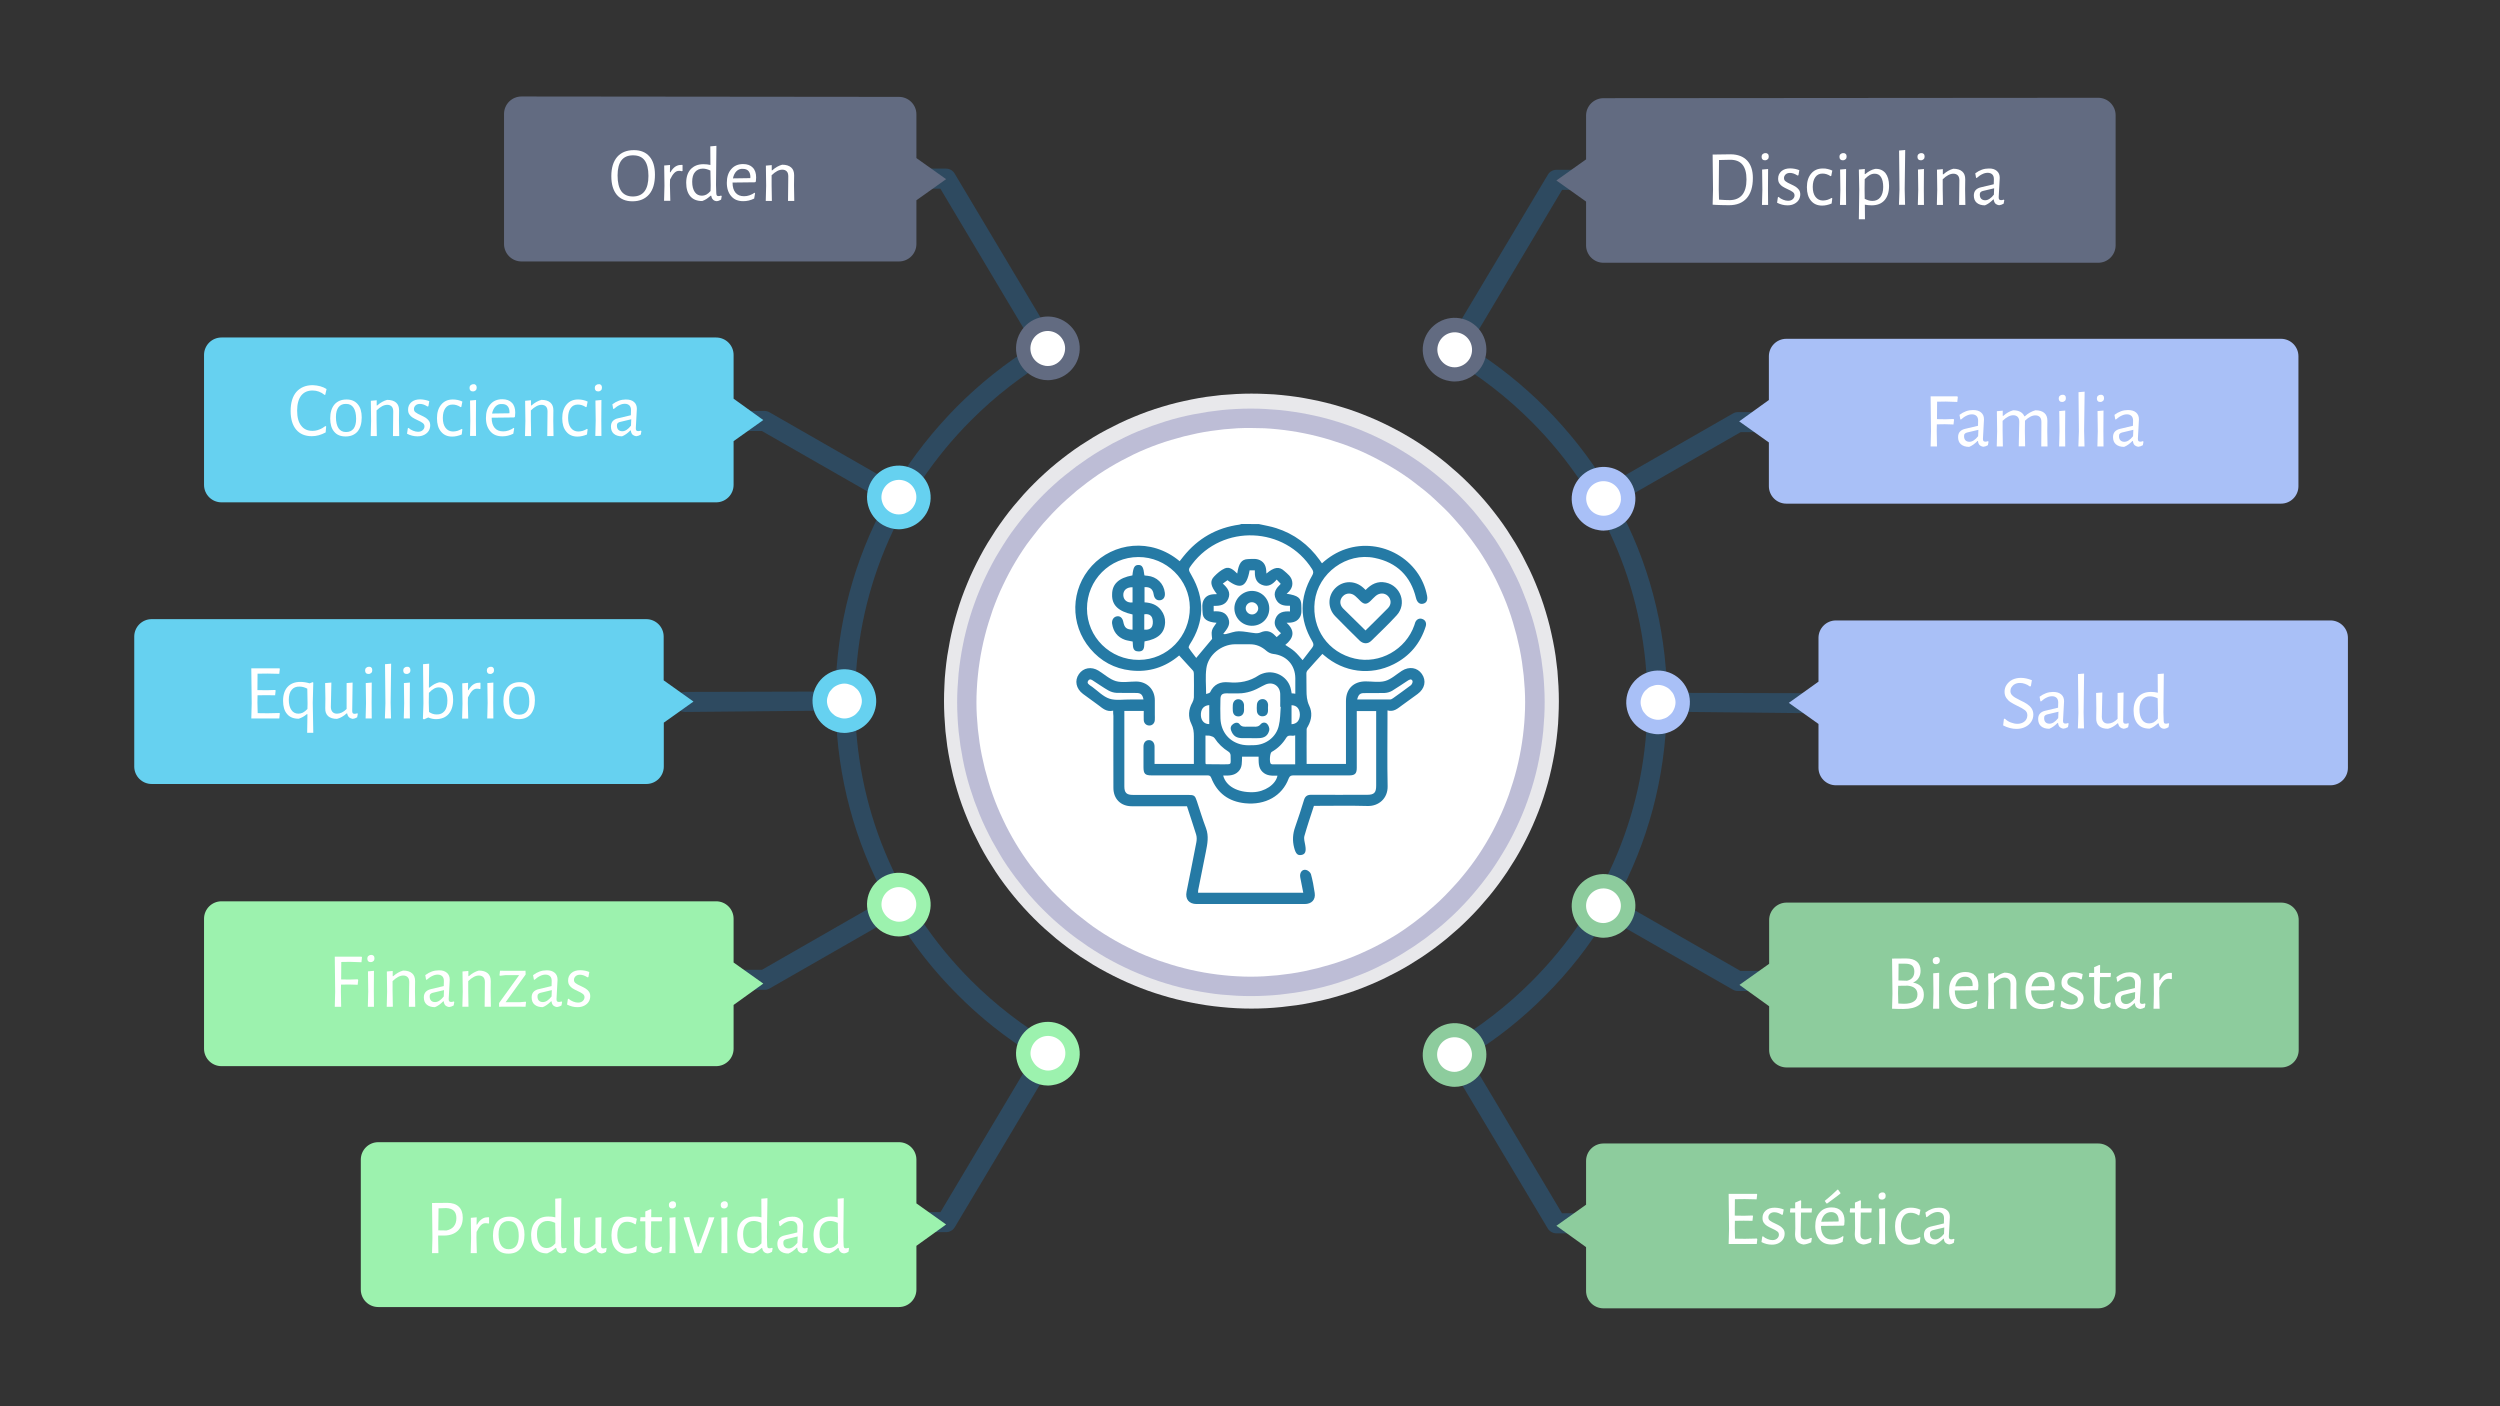 <svg xmlns="http://www.w3.org/2000/svg" xmlns:xlink="http://www.w3.org/1999/xlink" id="Layer_1" x="0px" y="0px" viewBox="0 0 1920 1080" style="enable-background:new 0 0 1920 1080;" xml:space="preserve"><rect x="0" y="0" width="1920" height="1080" fill="#333333" stroke="none"/><style type="text/css">	.st0{fill:#2E4A60;}	.st1{clip-path:url(#SVGID_00000012467933046791362100000016763656062749385606_);}	.st2{fill:#E8E8EB;}	.st3{fill:#F2F3F5;}	.st4{fill:#9CF2AE;}	.st5{fill:#66D1F0;}	.st6{fill:#FFFFFF;}	.st7{fill:#626B81;}	.st8{clip-path:url(#SVGID_00000095330482771700557710000014597568852732207528_);}	.st9{fill:#BDBDD6;}	.st10{fill:#8DCC9D;}	.st11{fill:#A9C0F7;}	.st12{fill:#257AA5;}</style><path class="st0" d="M526,546.8c-4.2,0-7.7-3.4-7.7-7.7c0-4.2,3.4-7.7,7.7-7.7l115.6-0.3c1.2-51.7,14.4-101.3,38.7-145.6L585.1,331 h-56.7c-4.2,0-7.7-3.4-7.7-7.7c0-4.2,3.4-7.7,7.7-7.7h58.7c1.3,0,2.7,0.4,3.8,1l97,55.6c13.1-21.6,29-41.7,47.2-60.1 c17.9-17.9,37.6-33.6,58.9-46.7l-71.8-120.5h-54.9c-4.2,0-7.7-3.4-7.7-7.7c0-4.2,3.4-7.7,7.7-7.7h59.2c2.7,0,5.2,1.4,6.6,3.7 l78,130.7c0.1,0.1,0.1,0.3,0.3,0.5c0,0,0,0.1,0.1,0.1c0.1,0.1,0.1,0.4,0.3,0.5c0,0,0,0.1,0.1,0.1c0,0.1,0.1,0.4,0.1,0.5 c0,0.1,0,0.1,0,0.3c0,0.1,0.1,0.4,0.1,0.5c0,0.1,0,0.1,0,0.3c0,0.1,0,0.4,0,0.5c0,0.1,0,0.1,0,0.3c0,0.1,0,0.4,0,0.5 c0,0.1,0,0.1,0,0.3c0,0.1,0,0.4,0,0.5c0,0.1,0,0.1,0,0.3c0,0.1-0.1,0.4-0.1,0.5c0,0.1,0,0.1,0,0.3c0,0,0,0,0,0.1 c-0.1,0.3-0.1,0.5-0.3,0.8c-0.1,0.3-0.1,0.4-0.3,0.6c-0.1,0.3-0.3,0.5-0.4,0.6c-0.1,0.3-0.3,0.4-0.4,0.6c-0.1,0.3-0.4,0.4-0.5,0.6 c-0.1,0.1-0.3,0.4-0.5,0.5c-0.1,0.1-0.4,0.3-0.6,0.4c-0.3,0.1-0.4,0.3-0.6,0.4c-22.7,13.1-43.8,29.5-62.5,48.2 c-57.4,57.4-89.2,133.9-89.2,215.2c0,81.3,31.6,157.7,89.2,215.2c18.9,18.9,40.1,35.2,63,48.5c1.8,1,3.1,2.7,3.6,4.6 c0.5,1.9,0.3,4.1-0.8,5.9c-0.5,0.9-1.1,1.7-1.9,2.2l-76.6,128.3c-1.4,2.3-4,3.7-6.6,3.7h-59.2c-4.2,0-7.7-3.4-7.7-7.7 c0-4.2,3.4-7.7,7.7-7.7h54.9l71.8-120.5c-21.3-13.1-41.1-28.7-58.9-46.7c-18.4-18.4-34.1-38.5-47.2-60.1l-97,55.6 c-1.1,0.6-2.4,1-3.8,1h-58.7c-4.2,0-7.7-3.4-7.7-7.7c0-4.2,3.4-7.7,7.7-7.7h56.7l95.2-54.6c-24-44-37.3-93.3-38.5-144.5L526,546.8z"></path><g>	<defs>		<rect id="SVGID_1_" x="724" y="301.3" width="472.9" height="473.3"></rect>	</defs>	<clipPath id="SVGID_00000043424291165831259450000004838703556313486218_">		<use xlink:href="#SVGID_1_" style="overflow:visible;"></use>	</clipPath>	<g style="clip-path:url(#SVGID_00000043424291165831259450000004838703556313486218_);">		<path class="st2" d="M725,538.4c0,3.9,0.1,7.7,0.3,11.6c0.2,3.9,0.5,7.7,0.8,11.6c0.4,3.8,0.9,7.7,1.4,11.5   c0.6,3.8,1.2,7.6,2,11.4c0.8,3.8,1.6,7.6,2.5,11.3c0.9,3.8,2,7.5,3.1,11.2c1.1,3.7,2.3,7.4,3.6,11c1.3,3.6,2.7,7.2,4.2,10.8   c1.5,3.6,3,7.1,4.7,10.6c1.7,3.5,3.4,6.9,5.2,10.3c1.8,3.4,3.7,6.8,5.7,10.1c2,3.3,4.1,6.6,6.2,9.8c2.1,3.2,4.4,6.4,6.7,9.5   c2.3,3.1,4.7,6.2,7.1,9.1c2.4,3,5,5.9,7.6,8.8c2.6,2.9,5.3,5.7,8,8.4c2.7,2.7,5.5,5.4,8.4,8c2.9,2.6,5.8,5.1,8.8,7.6   c3,2.4,6,4.8,9.1,7.1c3.1,2.3,6.3,4.5,9.5,6.7c3.2,2.1,6.5,4.2,9.8,6.2s6.7,3.9,10.1,5.7c3.4,1.8,6.9,3.6,10.3,5.2   c3.5,1.7,7,3.2,10.6,4.7c3.6,1.5,7.2,2.9,10.8,4.2c3.6,1.3,7.3,2.5,11,3.6c3.7,1.1,7.4,2.2,11.2,3.1c3.7,0.9,7.5,1.8,11.3,2.5   c3.8,0.8,7.6,1.4,11.4,2c3.8,0.6,7.7,1,11.5,1.4s7.7,0.7,11.6,0.9c3.9,0.2,7.7,0.3,11.6,0.3s7.7-0.1,11.6-0.3   c3.9-0.2,7.7-0.5,11.6-0.9s7.7-0.9,11.5-1.4c3.8-0.6,7.6-1.2,11.4-2c3.8-0.8,7.6-1.6,11.3-2.5c3.8-0.9,7.5-2,11.2-3.1   c3.7-1.1,7.4-2.3,11-3.6c3.6-1.3,7.2-2.7,10.8-4.2c3.6-1.5,7.1-3,10.6-4.7c3.5-1.7,6.9-3.4,10.3-5.2c3.4-1.8,6.8-3.7,10.1-5.7   s6.6-4.1,9.8-6.2c3.2-2.2,6.4-4.4,9.5-6.7c3.1-2.3,6.1-4.7,9.1-7.1c3-2.5,5.9-5,8.8-7.6c2.9-2.6,5.7-5.3,8.4-8   c2.7-2.7,5.4-5.5,8-8.4c2.6-2.9,5.1-5.8,7.6-8.8c2.5-3,4.8-6,7.1-9.1c2.3-3.1,4.5-6.3,6.7-9.5c2.1-3.2,4.2-6.5,6.2-9.8   c2-3.3,3.9-6.7,5.7-10.1c1.8-3.4,3.6-6.9,5.2-10.3c1.7-3.5,3.2-7,4.7-10.6c1.5-3.6,2.9-7.2,4.2-10.8c1.3-3.6,2.5-7.3,3.6-11   c1.1-3.7,2.2-7.4,3.1-11.2c0.9-3.8,1.8-7.5,2.5-11.3c0.8-3.8,1.4-7.6,2-11.4c0.6-3.8,1-7.7,1.4-11.5c0.4-3.8,0.7-7.7,0.8-11.6   c0.2-3.9,0.3-7.7,0.3-11.6c0-3.9-0.1-7.7-0.3-11.6c-0.2-3.9-0.5-7.7-0.8-11.6c-0.4-3.8-0.9-7.7-1.4-11.5c-0.6-3.8-1.2-7.6-2-11.4   c-0.8-3.8-1.6-7.6-2.5-11.3c-0.9-3.7-2-7.5-3.1-11.2c-1.1-3.7-2.3-7.4-3.6-11c-1.3-3.6-2.7-7.2-4.2-10.8c-1.5-3.6-3-7.1-4.7-10.6   c-1.7-3.5-3.4-6.9-5.2-10.3c-1.8-3.4-3.7-6.8-5.7-10.1c-2-3.3-4.1-6.6-6.2-9.8c-2.1-3.2-4.4-6.4-6.7-9.5c-2.3-3.1-4.7-6.1-7.1-9.1   c-2.4-3-5-5.9-7.6-8.8c-2.6-2.9-5.3-5.7-8-8.4c-2.7-2.7-5.5-5.4-8.4-8c-2.9-2.6-5.8-5.1-8.8-7.6c-3-2.5-6-4.8-9.1-7.1   c-3.1-2.3-6.3-4.5-9.5-6.7c-3.2-2.2-6.5-4.2-9.8-6.2c-3.3-2-6.7-3.9-10.1-5.7c-3.4-1.8-6.9-3.6-10.3-5.2c-3.5-1.7-7-3.2-10.6-4.7   c-3.6-1.5-7.2-2.9-10.8-4.2c-3.6-1.3-7.3-2.5-11-3.6c-3.7-1.1-7.4-2.2-11.2-3.1c-3.7-0.9-7.5-1.8-11.3-2.5   c-3.8-0.8-7.6-1.4-11.4-2c-3.8-0.6-7.7-1-11.5-1.4c-3.8-0.4-7.7-0.7-11.6-0.8c-3.9-0.2-7.7-0.3-11.6-0.3s-7.7,0.1-11.6,0.3   c-3.9,0.2-7.7,0.5-11.6,0.8c-3.8,0.4-7.7,0.9-11.5,1.4c-3.8,0.6-7.6,1.2-11.4,2c-3.8,0.8-7.6,1.6-11.3,2.5   c-3.8,0.9-7.5,2-11.2,3.1c-3.7,1.1-7.4,2.3-11,3.6c-3.6,1.3-7.2,2.7-10.8,4.2c-3.6,1.5-7.1,3-10.6,4.7c-3.5,1.7-6.9,3.4-10.3,5.2   c-3.4,1.8-6.8,3.7-10.1,5.7c-3.3,2-6.6,4.1-9.8,6.2c-3.2,2.1-6.4,4.4-9.5,6.7c-3.1,2.3-6.1,4.7-9.1,7.1c-3,2.4-5.9,5-8.8,7.6   c-2.9,2.6-5.7,5.3-8.4,8c-2.7,2.7-5.4,5.5-8,8.4c-2.6,2.9-5.1,5.8-7.6,8.8c-2.5,3-4.8,6-7.1,9.1c-2.3,3.1-4.5,6.3-6.7,9.5   c-2.1,3.2-4.2,6.5-6.2,9.8c-2,3.3-3.9,6.7-5.7,10.1c-1.8,3.4-3.6,6.9-5.2,10.3c-1.7,3.5-3.2,7-4.7,10.6c-1.5,3.6-2.9,7.2-4.2,10.8   c-1.3,3.6-2.5,7.3-3.6,11c-1.1,3.7-2.2,7.4-3.1,11.2c-0.9,3.8-1.8,7.5-2.5,11.3s-1.4,7.6-2,11.4c-0.6,3.8-1,7.7-1.4,11.5   c-0.4,3.8-0.7,7.7-0.8,11.6C725.1,530.7,725,534.5,725,538.4z"></path>	</g></g><path class="st3" d="M750.5,538.4c0,3.4,0.1,6.9,0.3,10.3c0.2,3.4,0.4,6.9,0.8,10.3c0.3,3.4,0.8,6.8,1.3,10.3 c0.5,3.4,1.1,6.8,1.8,10.2c0.7,3.4,1.4,6.7,2.3,10.1c0.8,3.3,1.8,6.7,2.8,10c1,3.3,2.1,6.6,3.2,9.8c1.2,3.2,2.4,6.5,3.7,9.6 c1.3,3.2,2.7,6.3,4.2,9.4c1.5,3.1,3,6.2,4.6,9.2c1.6,3,3.3,6,5.1,9c1.8,3,3.6,5.9,5.5,8.7c1.9,2.9,3.9,5.7,6,8.5 c2.1,2.8,4.2,5.5,6.4,8.1c2.2,2.7,4.4,5.3,6.8,7.8c2.3,2.6,4.7,5,7.1,7.5s4.9,4.8,7.5,7.1c2.6,2.3,5.2,4.6,7.8,6.8 c2.7,2.2,5.4,4.3,8.2,6.4c2.8,2.1,5.6,4,8.4,6c2.9,1.9,5.8,3.8,8.7,5.5c3,1.8,6,3.5,9,5.1c3,1.6,6.1,3.2,9.2,4.6 c3.1,1.5,6.3,2.9,9.4,4.2c3.2,1.3,6.4,2.6,9.6,3.7c3.2,1.2,6.5,2.2,9.8,3.2s6.6,1.9,10,2.8c3.3,0.8,6.7,1.6,10.1,2.3 c3.4,0.7,6.8,1.3,10.2,1.8c3.4,0.5,6.8,0.9,10.3,1.3c3.4,0.3,6.9,0.6,10.3,0.8c3.4,0.2,6.9,0.3,10.3,0.3s6.9-0.1,10.3-0.3 c3.4-0.2,6.9-0.4,10.3-0.8c3.4-0.3,6.8-0.8,10.3-1.3c3.4-0.5,6.8-1.1,10.2-1.8c3.4-0.7,6.7-1.4,10.1-2.3c3.3-0.8,6.7-1.8,10-2.8 s6.6-2.1,9.8-3.2c3.2-1.2,6.5-2.4,9.6-3.7c3.2-1.3,6.3-2.7,9.4-4.2c3.1-1.5,6.2-3,9.2-4.6c3-1.6,6-3.3,9-5.1c3-1.8,5.9-3.6,8.7-5.5 s5.7-3.9,8.4-6c2.8-2.1,5.5-4.2,8.2-6.4c2.7-2.2,5.3-4.4,7.8-6.8c2.6-2.3,5-4.7,7.5-7.1s4.8-4.9,7.1-7.5c2.3-2.6,4.6-5.2,6.8-7.8 c2.2-2.7,4.3-5.4,6.4-8.1c2.1-2.8,4-5.6,6-8.5c1.9-2.9,3.8-5.8,5.5-8.7c1.8-3,3.5-6,5.1-9c1.6-3,3.2-6.1,4.6-9.2 c1.5-3.1,2.9-6.3,4.2-9.4c1.3-3.2,2.6-6.4,3.7-9.6c1.2-3.2,2.2-6.5,3.2-9.8s1.9-6.6,2.8-10c0.8-3.3,1.6-6.7,2.3-10.1 c0.7-3.4,1.3-6.8,1.8-10.2c0.5-3.4,0.9-6.8,1.3-10.3c0.3-3.4,0.6-6.9,0.8-10.3c0.2-3.4,0.3-6.9,0.3-10.3c0-3.4-0.1-6.9-0.3-10.3 c-0.2-3.4-0.4-6.9-0.8-10.3c-0.3-3.4-0.8-6.8-1.3-10.3c-0.5-3.4-1.1-6.8-1.8-10.2c-0.7-3.4-1.4-6.7-2.3-10.1 c-0.8-3.3-1.8-6.7-2.8-10c-1-3.3-2.1-6.6-3.2-9.8c-1.2-3.2-2.4-6.5-3.7-9.6c-1.3-3.2-2.7-6.3-4.2-9.4c-1.5-3.1-3-6.2-4.6-9.2 c-1.6-3-3.3-6-5.1-9c-1.8-3-3.6-5.9-5.5-8.7c-1.9-2.9-3.9-5.7-6-8.4c-2.1-2.8-4.2-5.5-6.4-8.2c-2.2-2.7-4.4-5.3-6.8-7.8 c-2.3-2.6-4.7-5.1-7.1-7.5s-4.9-4.8-7.5-7.1s-5.2-4.6-7.8-6.8c-2.7-2.2-5.4-4.3-8.2-6.4c-2.8-2.1-5.6-4-8.4-6 c-2.9-1.9-5.8-3.8-8.7-5.5c-3-1.8-6-3.5-9-5.1c-3-1.6-6.1-3.2-9.2-4.7c-3.1-1.5-6.3-2.9-9.4-4.2c-3.2-1.3-6.4-2.6-9.6-3.7 c-3.2-1.2-6.5-2.2-9.8-3.2c-3.3-1-6.6-1.9-10-2.8c-3.3-0.8-6.7-1.6-10.1-2.3c-3.4-0.7-6.8-1.3-10.2-1.8c-3.4-0.5-6.8-0.9-10.3-1.3 c-3.4-0.3-6.9-0.6-10.3-0.8c-3.4-0.2-6.9-0.2-10.3-0.2s-6.9,0.1-10.3,0.2c-3.4,0.2-6.9,0.4-10.3,0.8c-3.4,0.3-6.8,0.8-10.3,1.3 c-3.4,0.5-6.8,1.1-10.2,1.8c-3.4,0.7-6.7,1.4-10.1,2.3c-3.3,0.8-6.7,1.8-10,2.8c-3.3,1-6.6,2.1-9.8,3.2c-3.2,1.2-6.5,2.4-9.6,3.7 c-3.2,1.3-6.3,2.7-9.4,4.2s-6.2,3-9.2,4.7c-3,1.6-6,3.3-9,5.1c-3,1.8-5.9,3.6-8.7,5.5c-2.9,1.9-5.7,3.9-8.4,6 c-2.8,2.1-5.5,4.2-8.2,6.4c-2.7,2.2-5.3,4.4-7.8,6.8c-2.6,2.3-5,4.7-7.5,7.1s-4.8,4.9-7.1,7.5c-2.3,2.6-4.6,5.2-6.8,7.8 c-2.2,2.7-4.3,5.4-6.4,8.2c-2.1,2.8-4,5.6-6,8.4c-1.9,2.9-3.8,5.8-5.5,8.7c-1.8,3-3.5,6-5.1,9c-1.6,3-3.2,6.1-4.6,9.2 c-1.5,3.1-2.9,6.3-4.2,9.4c-1.3,3.2-2.6,6.4-3.7,9.6c-1.2,3.2-2.2,6.5-3.2,9.8c-1,3.3-1.9,6.6-2.8,10c-0.8,3.3-1.6,6.7-2.3,10.1 c-0.7,3.4-1.3,6.8-1.8,10.2c-0.5,3.4-0.9,6.8-1.3,10.3c-0.3,3.4-0.6,6.9-0.8,10.3C750.6,531.5,750.5,535,750.5,538.4z"></path><path class="st4" d="M783.6,797c6.8-11.7,21.7-15.7,33.4-8.9c5.6,3.3,9.7,8.5,11.4,14.8c1.7,6.3,0.8,12.9-2.4,18.5 c-3.3,5.6-8.5,9.7-14.8,11.4c-2.2,0.5-4.2,0.9-6.4,0.9c-4.2,0-8.4-1.1-12.2-3.3C780.9,823.6,776.8,808.6,783.6,797z"></path><path class="st4" d="M669.1,682.5c6.8-11.7,21.7-15.7,33.4-8.9c5.6,3.3,9.7,8.6,11.4,14.8c1.7,6.2,0.8,12.9-2.4,18.5 c-3.3,5.6-8.5,9.7-14.8,11.4c-2.2,0.5-4.2,0.9-6.4,0.9c-4.2,0-8.4-1.2-12.2-3.3C666.5,709.2,662.4,694.1,669.1,682.5z"></path><path class="st5" d="M627.3,526.2c6.8-11.7,21.7-15.7,33.4-8.9c5.6,3.3,9.7,8.6,11.4,14.8c1.7,6.2,0.8,12.9-2.4,18.5 c-3.3,5.6-8.5,9.7-14.8,11.4c-2.2,0.5-4.2,0.9-6.4,0.9c-4.2,0-8.4-1.2-12.2-3.3C624.6,552.8,620.5,537.8,627.3,526.2z"></path><path class="st6" d="M677.4,691.3c0.9-3.4,3.2-6.4,6.3-8.2c6.4-3.7,14.5-1.5,18.2,4.8c3.7,6.4,1.5,14.6-4.8,18.2 c-2,1.2-4.3,1.8-6.6,1.8c-1.1,0-2.3-0.1-3.4-0.5c-3.4-0.9-6.4-3.2-8.2-6.2C677,698.2,676.5,694.7,677.4,691.3z"></path><path class="st6" d="M791.9,805.6c0.9-3.4,3.2-6.4,6.3-8.2c6.4-3.7,14.5-1.5,18.2,4.8c3.7,6.4,1.5,14.5-4.8,18.2 c-2,1.1-4.3,1.8-6.6,1.8c-1.1,0-2.3-0.1-3.4-0.5c-3.4-0.9-6.4-3.2-8.2-6.3C791.5,812.5,790.9,809.1,791.9,805.6z"></path><path class="st6" d="M635.1,538.4c0,0.9,0.1,1.8,0.3,2.6c0.2,0.9,0.4,1.7,0.8,2.5c0.3,0.8,0.8,1.6,1.2,2.3c0.5,0.7,1,1.4,1.7,2 c0.6,0.6,1.3,1.2,2,1.7c0.7,0.5,1.5,0.9,2.3,1.2c0.8,0.3,1.7,0.6,2.5,0.8c0.9,0.2,1.7,0.3,2.6,0.3s1.8-0.1,2.6-0.3 c0.9-0.2,1.7-0.4,2.5-0.8c0.8-0.3,1.6-0.8,2.3-1.2c0.7-0.5,1.4-1,2-1.7c0.6-0.6,1.2-1.3,1.7-2s0.9-1.5,1.2-2.3 c0.3-0.8,0.6-1.7,0.8-2.5c0.2-0.9,0.3-1.7,0.3-2.6c0-0.9-0.1-1.8-0.3-2.6c-0.2-0.9-0.4-1.7-0.8-2.5c-0.3-0.8-0.8-1.6-1.2-2.3 c-0.5-0.7-1-1.4-1.7-2c-0.6-0.6-1.3-1.2-2-1.7c-0.7-0.5-1.5-0.9-2.3-1.2c-0.8-0.3-1.7-0.6-2.5-0.8c-0.9-0.2-1.7-0.3-2.6-0.3 s-1.8,0.1-2.6,0.3c-0.9,0.2-1.7,0.4-2.5,0.8c-0.8,0.3-1.6,0.8-2.3,1.2c-0.7,0.5-1.4,1-2,1.7c-0.6,0.6-1.2,1.3-1.7,2 c-0.5,0.7-0.9,1.5-1.2,2.3c-0.3,0.8-0.6,1.7-0.8,2.5C635.2,536.7,635.1,537.5,635.1,538.4z"></path><path class="st5" d="M669.1,369.8c6.8-11.7,21.7-15.7,33.4-8.9c5.6,3.3,9.7,8.6,11.4,14.8c1.7,6.3,0.8,12.9-2.4,18.5 c-3.3,5.6-8.5,9.7-14.8,11.4c-2.2,0.5-4.2,0.9-6.4,0.9c-4.2,0-8.4-1.2-12.2-3.3C666.5,396.5,662.4,381.4,669.1,369.8z"></path><path class="st6" d="M678.7,375.3c1.8-3.1,4.7-5.4,8.2-6.3c3.4-0.9,7-0.5,10.2,1.3c6.4,3.7,8.6,11.9,4.8,18.2 c-2.4,4.3-7,6.6-11.6,6.6c-2.3,0-4.6-0.6-6.6-1.8c-3.1-1.8-5.4-4.7-6.3-8.2C676.5,382.1,676.9,378.5,678.7,375.3z"></path><path class="st7" d="M783.6,255.3c6.8-11.7,21.7-15.7,33.4-8.9c5.6,3.3,9.7,8.5,11.4,14.8c1.7,6.3,0.8,12.9-2.4,18.5 c-3.3,5.6-8.5,9.7-14.8,11.4c-2.2,0.5-4.2,0.9-6.4,0.9c-4.2,0-8.4-1.1-12.2-3.3C780.9,282,776.8,267.1,783.6,255.3z"></path><path class="st6" d="M798,256c6.4-3.7,14.5-1.5,18.2,4.9c1.8,3.1,2.3,6.8,1.3,10.2c-0.9,3.4-3.2,6.4-6.2,8.2c-2,1.2-4.3,1.8-6.6,1.8 c-1.1,0-2.3-0.1-3.4-0.5c-3.4-0.9-6.4-3.2-8.2-6.3C789.5,267.9,791.6,259.7,798,256z"></path><g>	<g>		<path class="st7" d="M726.6,137.6l-22.8,16.2v33.6c0,7.4-6,13.4-13.4,13.4H400.5c-7.4,0-13.4-6-13.4-13.4V87.5   c0-7.4,6-13.4,13.4-13.4l289.9,0.3c7.4,0,13.4,6,13.4,13.4v33.6L726.6,137.6z"></path>	</g></g><path class="st5" d="M586.2,322.6l-22.8,16.2v33.6c0,7.4-6,13.4-13.4,13.4H170.1c-7.4,0-13.4-6-13.4-13.4v-99.8 c0-7.4,6-13.4,13.4-13.4H550c7.4,0,13.4,6,13.4,13.4v33.6L586.2,322.6z"></path><path class="st4" d="M726.6,940.4l-22.8-16.2v-33.6c0-7.4-6-13.4-13.4-13.4H290.5c-7.4,0-13.4,6-13.4,13.4v99.8 c0,7.4,6,13.4,13.4,13.4h399.9c7.4,0,13.4-6,13.4-13.4v-33.6L726.6,940.4z"></path><path class="st4" d="M586.2,755.4l-22.8-16.2v-33.6c0-7.4-6-13.4-13.4-13.4H170.1c-7.4,0-13.4,6-13.4,13.4v99.8 c0,7.4,6,13.4,13.4,13.4H550c7.4,0,13.4-6,13.4-13.4v-33.6L586.2,755.4z"></path><g>	<g>		<g>			<path class="st5" d="M532.6,538.8L509.8,555v33.7c0,7.4-6,13.4-13.4,13.4H116.5c-7.4,0-13.4-6-13.4-13.4v-99.8    c0-7.4,6-13.4,13.4-13.4h379.8c7.4,0,13.4,6,13.4,13.4v33.6L532.6,538.8z"></path>		</g>	</g></g><path class="st0" d="M1395.9,547.8c4.2,0,7.7-3.4,7.7-7.7c0-4.2-3.4-7.7-7.7-7.7l-115.6-0.3c-1.2-51.7-14.4-101.3-38.7-145.6 l95.2-54.6h56.7c4.2,0,7.7-3.4,7.7-7.7c0-4.2-3.4-7.7-7.7-7.7h-58.7c-1.3,0-2.7,0.4-3.8,1l-97,55.6c-13.1-21.6-29-41.7-47.2-60.1 c-17.9-17.9-37.6-33.6-58.9-46.7l71.8-120.5h54.9c4.2,0,7.7-3.4,7.7-7.7c0-4.2-3.4-7.7-7.7-7.7h-59.2c-2.7,0-5.2,1.4-6.6,3.7 l-78,130.7c-0.1,0.1-0.1,0.3-0.3,0.5c0,0,0,0.1-0.1,0.1c-0.1,0.1-0.1,0.4-0.3,0.5c0,0,0,0.1-0.1,0.1c0,0.1-0.1,0.4-0.1,0.5 c0,0.1,0,0.1,0,0.3c0,0.1-0.1,0.4-0.1,0.5c0,0.1,0,0.1,0,0.3c0,0.1,0,0.4,0,0.5c0,0.1,0,0.1,0,0.3c0,0.1,0,0.4,0,0.5 c0,0.1,0,0.1,0,0.3c0,0.1,0,0.4,0,0.5c0,0.1,0,0.1,0,0.3c0,0.1,0.1,0.4,0.1,0.5c0,0.1,0,0.1,0,0.3c0,0,0,0,0,0.1 c0.1,0.3,0.1,0.5,0.3,0.8c0.1,0.3,0.1,0.4,0.3,0.6c0.1,0.3,0.3,0.5,0.4,0.6c0.1,0.3,0.3,0.4,0.4,0.6c0.1,0.3,0.4,0.4,0.5,0.6 c0.1,0.1,0.3,0.4,0.5,0.5c0.1,0.1,0.4,0.3,0.6,0.4c0.3,0.1,0.4,0.3,0.6,0.4c22.7,13.1,43.8,29.5,62.5,48.2 c57.4,57.4,89.2,133.9,89.2,215.2c0,81.3-31.6,157.7-89.2,215.2c-18.9,18.9-40.1,35.2-63,48.5c-1.8,1-3.1,2.7-3.6,4.6 c-0.5,1.9-0.3,4.1,0.8,5.9c0.5,0.9,1.1,1.7,1.9,2.2l76.6,128.3c1.4,2.3,4,3.7,6.6,3.7h59.2c4.2,0,7.7-3.4,7.7-7.7 c0-4.2-3.4-7.7-7.7-7.7h-54.9l-71.8-120.5c21.3-13.1,41.1-28.7,58.9-46.7c18.4-18.4,34.1-38.5,47.2-60.1l97,55.6 c1.1,0.6,2.4,1,3.8,1h58.7c4.2,0,7.7-3.4,7.7-7.7c0-4.2-3.4-7.7-7.7-7.7h-56.7l-95.2-54.6c24-44,37.3-93.3,38.5-144.5L1395.9,547.8z "></path><g>	<defs>		<rect id="SVGID_00000109021002184358099170000005357379668404028564_" x="735.3" y="313.3" width="451.4" height="452.1"></rect>	</defs>	<clipPath id="SVGID_00000172413574272958209260000005753433144785667754_">		<use xlink:href="#SVGID_00000109021002184358099170000005357379668404028564_" style="overflow:visible;"></use>	</clipPath>	<g style="clip-path:url(#SVGID_00000172413574272958209260000005753433144785667754_);">		<path class="st9" d="M1186.3,539.4c0,3.7-0.1,7.4-0.3,11.1c-0.2,3.7-0.5,7.4-0.8,11c-0.4,3.7-0.8,7.3-1.4,11   c-0.5,3.7-1.2,7.3-1.9,10.9c-0.7,3.6-1.5,7.2-2.4,10.8c-0.9,3.6-1.9,7.1-3,10.7c-1.1,3.5-2.2,7-3.5,10.5c-1.2,3.5-2.6,6.9-4,10.3   c-1.4,3.4-2.9,6.8-4.5,10.1c-1.6,3.3-3.2,6.6-5,9.9c-1.7,3.3-3.6,6.5-5.5,9.6c-1.9,3.2-3.9,6.3-5.9,9.4s-4.2,6.1-6.4,9   c-2.2,3-4.5,5.9-6.8,8.7c-2.3,2.9-4.8,5.6-7.2,8.4c-2.5,2.7-5,5.4-7.6,8c-2.6,2.6-5.3,5.2-8,7.6c-2.7,2.5-5.5,4.9-8.4,7.2   c-2.9,2.3-5.8,4.6-8.7,6.8c-3,2.2-6,4.3-9.1,6.4c-3.1,2-6.2,4-9.3,5.9s-6.4,3.7-9.6,5.5c-3.3,1.7-6.6,3.4-9.9,5   c-3.3,1.6-6.7,3.1-10.1,4.5s-6.9,2.7-10.3,4c-3.5,1.2-7,2.4-10.5,3.5c-3.5,1.1-7.1,2.1-10.7,3c-3.6,0.9-7.2,1.7-10.8,2.4   c-3.6,0.7-7.3,1.4-10.9,1.9c-3.7,0.5-7.3,1-11,1.4s-7.3,0.6-11,0.8c-3.7,0.2-7.4,0.3-11.1,0.3c-3.7,0-7.4-0.1-11.1-0.3   c-3.7-0.2-7.4-0.5-11-0.8s-7.3-0.8-11-1.4c-3.7-0.5-7.3-1.2-10.9-1.9c-3.6-0.7-7.2-1.5-10.8-2.4c-3.6-0.9-7.1-1.9-10.7-3   c-3.5-1.1-7-2.2-10.5-3.5c-3.5-1.2-6.9-2.6-10.3-4c-3.4-1.4-6.8-2.9-10.1-4.5c-3.3-1.6-6.6-3.2-9.9-5c-3.3-1.7-6.5-3.6-9.6-5.5   c-3.2-1.9-6.3-3.9-9.3-5.9c-3.1-2.1-6.1-4.2-9.1-6.4c-3-2.2-5.9-4.5-8.7-6.8c-2.9-2.3-5.6-4.8-8.4-7.2c-2.7-2.5-5.4-5-8-7.6   c-2.6-2.6-5.2-5.3-7.6-8c-2.5-2.7-4.9-5.5-7.2-8.4c-2.3-2.9-4.6-5.8-6.8-8.7s-4.3-6-6.4-9s-4-6.2-5.9-9.4   c-1.9-3.2-3.7-6.4-5.5-9.6c-1.7-3.3-3.4-6.5-5-9.9c-1.6-3.3-3.1-6.7-4.5-10.1c-1.4-3.4-2.7-6.9-4-10.3c-1.2-3.5-2.4-7-3.5-10.5   c-1.1-3.5-2.1-7.1-3-10.7c-0.9-3.6-1.7-7.2-2.4-10.8c-0.7-3.6-1.3-7.3-1.9-10.9c-0.5-3.7-1-7.3-1.4-11c-0.4-3.7-0.6-7.4-0.8-11   c-0.2-3.7-0.3-7.4-0.3-11.1c0-3.7,0.1-7.4,0.3-11.1c0.2-3.7,0.5-7.4,0.8-11c0.4-3.7,0.8-7.3,1.4-11c0.5-3.7,1.2-7.3,1.9-10.9   s1.5-7.2,2.4-10.8c0.9-3.6,1.9-7.1,3-10.7c1.1-3.5,2.2-7,3.5-10.5c1.2-3.5,2.6-6.9,4-10.3c1.4-3.4,2.9-6.8,4.5-10.1   c1.6-3.3,3.2-6.6,5-9.9c1.7-3.3,3.6-6.5,5.5-9.6c1.9-3.2,3.9-6.3,5.9-9.4c2-3.1,4.2-6.1,6.4-9s4.5-5.9,6.8-8.7   c2.3-2.9,4.8-5.6,7.2-8.4c2.5-2.7,5-5.4,7.6-8c2.6-2.6,5.3-5.2,8-7.6c2.7-2.5,5.5-4.9,8.4-7.2c2.9-2.3,5.8-4.6,8.7-6.8   c3-2.2,6-4.3,9.1-6.4c3.1-2.1,6.2-4,9.3-5.9c3.2-1.9,6.4-3.7,9.6-5.5c3.3-1.7,6.6-3.4,9.9-5c3.3-1.6,6.7-3.1,10.1-4.5   c3.4-1.4,6.9-2.7,10.3-4c3.5-1.2,7-2.4,10.5-3.5s7.1-2.1,10.7-3c3.6-0.9,7.2-1.7,10.8-2.4c3.6-0.7,7.3-1.3,10.9-1.9   c3.7-0.5,7.3-1,11-1.4c3.7-0.4,7.3-0.6,11-0.8c3.7-0.2,7.4-0.3,11.1-0.3c3.7,0,7.4,0.1,11.1,0.3c3.7,0.2,7.4,0.5,11,0.8   c3.7,0.4,7.3,0.8,11,1.4c3.7,0.5,7.3,1.2,10.9,1.9c3.6,0.7,7.2,1.5,10.8,2.4c3.6,0.9,7.1,1.9,10.7,3s7,2.2,10.5,3.5   c3.5,1.2,6.9,2.6,10.3,4c3.4,1.4,6.8,2.9,10.1,4.5c3.3,1.6,6.6,3.2,9.9,5c3.3,1.7,6.5,3.6,9.6,5.5c3.2,1.9,6.3,3.9,9.3,5.9   c3.1,2,6.1,4.2,9.1,6.4c3,2.2,5.9,4.5,8.7,6.8c2.9,2.3,5.6,4.8,8.4,7.2c2.7,2.5,5.4,5,8,7.6c2.6,2.6,5.2,5.3,7.6,8   c2.5,2.7,4.9,5.5,7.2,8.4c2.3,2.9,4.6,5.8,6.8,8.7c2.2,3,4.3,6,6.4,9c2,3.1,4,6.2,5.9,9.4c1.9,3.2,3.7,6.4,5.5,9.6   c1.7,3.3,3.4,6.6,5,9.9c1.6,3.3,3.1,6.7,4.5,10.1c1.4,3.4,2.7,6.9,4,10.3c1.2,3.5,2.4,7,3.5,10.5c1.1,3.5,2.1,7.1,3,10.7   c0.9,3.6,1.7,7.2,2.4,10.8c0.7,3.6,1.3,7.3,1.9,10.9c0.5,3.7,1,7.3,1.4,11c0.4,3.7,0.6,7.4,0.8,11   C1186.2,532,1186.3,535.7,1186.3,539.4z"></path>	</g></g><path class="st6" d="M1171.3,539.4c0,3.4-0.1,6.9-0.3,10.3c-0.2,3.4-0.4,6.9-0.8,10.3c-0.3,3.4-0.8,6.8-1.3,10.3 c-0.5,3.4-1.1,6.8-1.8,10.2c-0.7,3.4-1.4,6.7-2.3,10.1c-0.8,3.3-1.8,6.7-2.8,10s-2.1,6.6-3.2,9.8c-1.2,3.2-2.4,6.5-3.7,9.6 c-1.3,3.2-2.7,6.3-4.2,9.4c-1.5,3.1-3,6.2-4.6,9.2c-1.6,3-3.3,6-5.1,9c-1.8,3-3.6,5.9-5.5,8.7c-1.9,2.9-3.9,5.7-6,8.5 c-2.1,2.8-4.2,5.5-6.4,8.1c-2.2,2.7-4.4,5.3-6.8,7.8c-2.3,2.6-4.7,5-7.1,7.5s-4.9,4.8-7.5,7.1c-2.6,2.3-5.2,4.6-7.8,6.8 c-2.7,2.2-5.4,4.3-8.2,6.4c-2.8,2.1-5.6,4-8.4,6s-5.8,3.8-8.7,5.5c-3,1.8-6,3.5-9,5.1c-3,1.6-6.1,3.2-9.2,4.6 c-3.1,1.5-6.3,2.9-9.4,4.2c-3.2,1.3-6.4,2.6-9.6,3.7c-3.2,1.2-6.5,2.2-9.8,3.2s-6.6,1.9-10,2.8c-3.3,0.8-6.7,1.6-10.1,2.3 c-3.4,0.7-6.8,1.3-10.2,1.8c-3.4,0.5-6.8,0.9-10.3,1.3c-3.4,0.3-6.9,0.6-10.3,0.8c-3.4,0.2-6.9,0.3-10.3,0.3s-6.9-0.1-10.3-0.3 c-3.4-0.2-6.9-0.4-10.3-0.8c-3.4-0.3-6.8-0.8-10.3-1.3c-3.4-0.5-6.8-1.1-10.2-1.8c-3.4-0.7-6.7-1.4-10.1-2.3 c-3.3-0.8-6.7-1.8-10-2.8s-6.6-2.1-9.8-3.2c-3.2-1.2-6.5-2.4-9.6-3.7c-3.2-1.3-6.3-2.7-9.4-4.2c-3.1-1.5-6.2-3-9.2-4.6 c-3-1.6-6-3.3-9-5.1c-3-1.8-5.9-3.6-8.7-5.5c-2.9-1.9-5.7-3.9-8.4-6c-2.8-2.1-5.5-4.2-8.2-6.4c-2.7-2.2-5.3-4.4-7.8-6.8 c-2.6-2.3-5-4.7-7.5-7.1s-4.8-4.9-7.1-7.5c-2.3-2.6-4.6-5.2-6.8-7.8c-2.2-2.7-4.3-5.4-6.4-8.1c-2.1-2.8-4-5.6-6-8.5 c-1.9-2.9-3.8-5.8-5.5-8.7c-1.8-3-3.5-6-5.1-9c-1.6-3-3.2-6.1-4.6-9.2c-1.5-3.1-2.9-6.3-4.2-9.4c-1.3-3.2-2.6-6.4-3.7-9.6 c-1.2-3.2-2.2-6.5-3.2-9.8s-1.9-6.6-2.8-10c-0.8-3.3-1.6-6.7-2.3-10.1c-0.7-3.4-1.3-6.8-1.8-10.2c-0.5-3.4-0.9-6.8-1.3-10.3 c-0.3-3.4-0.6-6.9-0.8-10.3c-0.2-3.4-0.3-6.9-0.3-10.3c0-3.4,0.1-6.9,0.3-10.3c0.2-3.4,0.4-6.9,0.8-10.3c0.3-3.4,0.8-6.8,1.3-10.3 c0.5-3.4,1.1-6.8,1.8-10.2c0.7-3.4,1.4-6.7,2.3-10.1c0.8-3.3,1.8-6.7,2.8-10c1-3.3,2.1-6.6,3.2-9.8c1.2-3.2,2.4-6.5,3.7-9.6 c1.3-3.2,2.7-6.3,4.2-9.4c1.5-3.1,3-6.2,4.6-9.2c1.6-3,3.3-6,5.1-9c1.8-3,3.6-5.9,5.5-8.7c1.9-2.9,3.9-5.7,6-8.4 c2.1-2.8,4.2-5.5,6.4-8.2c2.2-2.7,4.4-5.3,6.8-7.8c2.3-2.6,4.7-5.1,7.1-7.5s4.9-4.8,7.5-7.1c2.6-2.3,5.2-4.6,7.8-6.8 c2.7-2.2,5.4-4.3,8.2-6.4c2.8-2.1,5.6-4,8.4-6c2.9-1.9,5.8-3.8,8.7-5.5c3-1.8,6-3.5,9-5.1c3-1.6,6.1-3.2,9.2-4.7s6.3-2.9,9.4-4.2 c3.2-1.3,6.4-2.6,9.6-3.7c3.2-1.2,6.5-2.2,9.8-3.2c3.3-1,6.6-1.9,10-2.8c3.3-0.8,6.7-1.6,10.1-2.3c3.4-0.7,6.8-1.3,10.2-1.8 c3.4-0.5,6.8-0.9,10.3-1.3c3.4-0.3,6.9-0.6,10.3-0.8c3.4-0.2,6.9-0.2,10.3-0.2s6.9,0.1,10.3,0.2c3.4,0.2,6.9,0.4,10.3,0.8 c3.4,0.3,6.8,0.8,10.3,1.3c3.4,0.5,6.8,1.1,10.2,1.8c3.4,0.7,6.7,1.4,10.1,2.3c3.3,0.8,6.7,1.8,10,2.8c3.3,1,6.6,2.1,9.8,3.2 c3.2,1.2,6.5,2.4,9.6,3.7c3.2,1.3,6.3,2.7,9.4,4.2c3.1,1.5,6.2,3,9.2,4.7c3,1.6,6,3.3,9,5.1c3,1.8,5.9,3.6,8.7,5.5 c2.9,1.9,5.7,3.9,8.4,6c2.8,2.1,5.5,4.2,8.2,6.4c2.7,2.2,5.3,4.4,7.8,6.8s5,4.7,7.5,7.1s4.8,4.9,7.1,7.5c2.3,2.6,4.6,5.2,6.8,7.8 c2.2,2.7,4.3,5.4,6.4,8.2c2.1,2.8,4,5.6,6,8.4c1.9,2.9,3.8,5.8,5.5,8.7c1.8,3,3.5,6,5.1,9c1.6,3,3.2,6.1,4.6,9.2 c1.5,3.1,2.9,6.3,4.2,9.4c1.3,3.2,2.6,6.4,3.7,9.6c1.2,3.2,2.2,6.5,3.2,9.8c1,3.3,1.9,6.6,2.8,10c0.8,3.3,1.6,6.7,2.3,10.1 c0.7,3.4,1.3,6.8,1.8,10.2c0.5,3.4,0.9,6.8,1.3,10.3c0.3,3.4,0.6,6.9,0.8,10.3C1171.2,532.5,1171.3,536,1171.3,539.4z"></path><path class="st10" d="M1138.3,798c-6.8-11.7-21.7-15.7-33.4-8.9c-5.6,3.3-9.7,8.5-11.4,14.8c-1.7,6.3-0.8,12.9,2.4,18.5 c3.3,5.6,8.5,9.7,14.8,11.4c2.2,0.5,4.2,0.9,6.4,0.9c4.2,0,8.4-1.1,12.2-3.3C1141,824.6,1145,809.6,1138.3,798z"></path><path class="st10" d="M1252.7,683.5c-6.8-11.7-21.7-15.7-33.4-8.9c-5.6,3.3-9.7,8.6-11.4,14.8c-1.7,6.2-0.8,12.9,2.4,18.5 c3.3,5.6,8.5,9.7,14.8,11.4c2.2,0.5,4.2,0.9,6.4,0.9c4.2,0,8.4-1.2,12.2-3.3C1255.4,710.2,1259.5,695.1,1252.7,683.5z"></path><path class="st11" d="M1294.6,527.2c-6.8-11.7-21.7-15.7-33.4-8.9c-5.6,3.3-9.7,8.6-11.4,14.8c-1.7,6.2-0.8,12.9,2.4,18.5 c3.3,5.6,8.5,9.7,14.8,11.4c2.2,0.5,4.2,0.9,6.4,0.9c4.2,0,8.4-1.2,12.2-3.3C1297.3,553.8,1301.3,538.8,1294.6,527.2z"></path><path class="st6" d="M1244.4,692.3c-0.9-3.4-3.2-6.4-6.3-8.2c-6.4-3.7-14.5-1.5-18.2,4.8c-3.7,6.4-1.5,14.6,4.8,18.2 c2,1.2,4.3,1.8,6.6,1.8c1.1,0,2.3-0.1,3.4-0.5c3.4-0.9,6.4-3.2,8.2-6.2C1244.8,699.2,1245.3,695.7,1244.4,692.3z"></path><path class="st6" d="M1130,806.6c-0.9-3.4-3.2-6.4-6.3-8.2c-6.4-3.7-14.5-1.5-18.2,4.8c-3.7,6.4-1.5,14.5,4.8,18.2 c2,1.1,4.3,1.8,6.6,1.8c1.1,0,2.3-0.1,3.4-0.5c3.4-0.9,6.4-3.2,8.2-6.3C1130.4,813.5,1131,810.1,1130,806.6z"></path><path class="st6" d="M1286.8,539.4c0,0.9-0.1,1.8-0.3,2.6c-0.2,0.9-0.4,1.7-0.8,2.5c-0.3,0.8-0.8,1.6-1.2,2.3c-0.5,0.7-1,1.4-1.7,2 c-0.6,0.6-1.3,1.2-2,1.7c-0.7,0.5-1.5,0.9-2.3,1.2c-0.8,0.3-1.7,0.6-2.5,0.8c-0.9,0.2-1.7,0.3-2.6,0.3c-0.9,0-1.8-0.1-2.6-0.3 s-1.7-0.4-2.5-0.8c-0.8-0.3-1.6-0.8-2.3-1.2c-0.7-0.5-1.4-1-2-1.7c-0.6-0.6-1.2-1.3-1.7-2c-0.5-0.7-0.9-1.5-1.2-2.3 c-0.3-0.8-0.6-1.7-0.8-2.5c-0.2-0.9-0.3-1.7-0.3-2.6c0-0.9,0.1-1.8,0.3-2.6c0.2-0.9,0.4-1.7,0.8-2.5c0.3-0.8,0.8-1.6,1.2-2.3 c0.5-0.7,1-1.4,1.7-2c0.6-0.6,1.3-1.2,2-1.7c0.7-0.5,1.5-0.9,2.3-1.2c0.8-0.3,1.7-0.6,2.5-0.8s1.7-0.3,2.6-0.3 c0.9,0,1.8,0.1,2.6,0.3c0.9,0.2,1.7,0.4,2.5,0.8c0.8,0.3,1.6,0.8,2.3,1.2c0.7,0.5,1.4,1,2,1.7c0.6,0.6,1.2,1.3,1.7,2 c0.5,0.7,0.9,1.5,1.2,2.3c0.3,0.8,0.6,1.7,0.8,2.5C1286.7,537.7,1286.8,538.5,1286.8,539.4z"></path><path class="st11" d="M1252.7,370.8c-6.8-11.7-21.7-15.7-33.4-8.9c-5.6,3.3-9.7,8.6-11.4,14.8c-1.7,6.3-0.8,12.9,2.4,18.5 c3.3,5.6,8.5,9.7,14.8,11.4c2.2,0.5,4.2,0.9,6.4,0.9c4.2,0,8.4-1.2,12.2-3.3C1255.4,397.5,1259.5,382.4,1252.7,370.8z"></path><path class="st6" d="M1243.2,376.3c-1.8-3.1-4.7-5.4-8.2-6.3c-3.4-0.9-7-0.5-10.2,1.3c-6.4,3.7-8.5,11.9-4.8,18.2 c2.4,4.3,7,6.6,11.6,6.6c2.3,0,4.6-0.6,6.6-1.8c3.1-1.8,5.4-4.7,6.3-8.2C1245.3,383.1,1244.9,379.5,1243.2,376.3z"></path><path class="st7" d="M1138.3,256.3c-6.8-11.7-21.7-15.7-33.4-8.9c-5.6,3.3-9.7,8.5-11.4,14.8c-1.7,6.3-0.8,12.9,2.4,18.5 c3.3,5.6,8.5,9.7,14.8,11.4c2.2,0.5,4.2,0.9,6.4,0.9c4.2,0,8.4-1.1,12.2-3.3C1141,283,1145,268.1,1138.3,256.3z"></path><path class="st6" d="M1123.9,257c-6.4-3.7-14.5-1.5-18.2,4.9c-1.8,3.1-2.3,6.8-1.3,10.2c0.9,3.4,3.2,6.4,6.2,8.2 c2,1.2,4.3,1.8,6.6,1.8c1.1,0,2.3-0.1,3.4-0.5c3.4-0.9,6.4-3.2,8.2-6.3C1132.4,268.9,1130.2,260.7,1123.9,257z"></path><path class="st7" d="M1195.3,138.6l22.8,16.2v33.6c0,7.4,6,13.4,13.4,13.4h379.9c7.4,0,13.4-6,13.4-13.4V88.5 c0-7.4-6-13.4-13.4-13.4l-379.9,0.3c-7.4,0-13.4,6-13.4,13.4v33.6L1195.3,138.6z"></path><path class="st11" d="M1335.7,323.6l22.8,16.2v33.6c0,7.4,6,13.4,13.4,13.4h379.9c7.4,0,13.4-6,13.4-13.4v-99.8 c0-7.4-6-13.4-13.4-13.4h-379.9c-7.4,0-13.4,6-13.4,13.4v33.6L1335.7,323.6z"></path><path class="st10" d="M1195.3,941.4l22.8-16.2v-33.6c0-7.4,6-13.4,13.4-13.4h379.9c7.4,0,13.4,6,13.4,13.4v99.8 c0,7.4-6,13.4-13.4,13.4h-379.9c-7.4,0-13.4-6-13.4-13.4v-33.6L1195.3,941.4z"></path><path class="st10" d="M1335.9,756.4l22.8-16.2v-33.6c0-7.4,6-13.4,13.4-13.4H1752c7.4,0,13.4,6,13.4,13.4v99.8 c0,7.4-6,13.4-13.4,13.4h-379.9c-7.4,0-13.4-6-13.4-13.4v-33.6L1335.9,756.4z"></path><g>	<g>		<g>			<path class="st11" d="M1373.8,539.8l22.8,16.2v33.7c0,7.4,6,13.4,13.4,13.4h379.8c7.4,0,13.4-6,13.4-13.4v-99.8    c0-7.4-6-13.4-13.4-13.4H1410c-7.4,0-13.4,6-13.4,13.4v33.6L1373.8,539.8z"></path>		</g>	</g></g><g>	<path class="st12" d="M966.9,402.5c4.4,1,8.9,1.7,13.2,3.1c13.8,4.4,24.9,12.7,33.4,24.5c0.4,0.6,0.9,1.3,1.3,1.9  c0.1,0.1,0.2,0.3,0.5,0.6c5.3-4.8,11.3-8.6,18.2-10.9c27.3-9.2,57.3,8,62.5,35.9c0.6,3.4-0.5,5.6-3.3,6.1c-2.5,0.5-4.4-1.2-5.2-4.4  c-4.1-16.9-14.7-27.3-31.7-30.8c-21.6-4.5-43.5,11.6-46.1,33.5c-2.4,20.9,10.3,39.1,30.8,43.8c19.1,4.4,39.2-6.9,45.7-25.6  c0.2-0.7,0.4-1.5,0.7-2.2c1-2.4,3.2-3.5,5.5-2.6c2.3,0.8,3.3,3,2.6,5.5c-4.1,13.2-12.3,23-24.6,29.2c-17.9,9-38.3,6.3-53.5-6.8  c-0.5-0.4-1-0.8-1.3-1.1c-4,4.4-7.9,8.6-11.7,13c-0.4,0.5-0.6,1.4-0.6,2c0,4.3,0.1,8.5,0.1,12.8c0,4.1,0.2,8,2.1,12  c2.5,5.1,1.9,10.7-1,15.8c-0.4,0.7-1,1.5-1,2.3c-0.1,8.8,0,17.6,0,26.6c10.1,0,19.9,0,30.2,0c0-1,0-2,0-3c0-15.1,0-30.2,0-45.3  c0-9.3,5.8-15.1,15.1-15.1c5,0,10.4,1,15-0.3c4.6-1.3,8.6-5.1,12.8-7.8c5.7-3.6,11.9-2.6,15.4,2.4c3.6,5.2,2.3,11.3-3.3,15.4  c-4,2.9-8,5.8-12,8.7c-3.2,2.3-6.2,5.3-11.1,3.9c0,1.6,0,2.7,0,3.8c0,18.1-0.3,36.3,0.1,54.4c0.2,9.5-7,15.4-15.3,15.2  c-13.7-0.4-27.4-0.1-41.3-0.1c-2.5,7.7-5.1,15.3-7.3,23.1c-0.6,2.1,0.2,4.7,0.6,7c0.9,4.8,0.1,7.1-2.9,7.6c-3,0.6-4.4-1-5.6-5.6  c-1.4-5.4-1.1-10.6,0.8-15.9c2.5-6.9,4.6-13.8,6.8-20.8c0.9-2.8,2.5-3.9,5.4-3.9c14.4,0.1,28.7,0,43.1,0c5.3,0,6.9-1.6,6.9-7  c0-18,0-36.1,0-54.1c0-1,0-2,0-3.2c-5,0-9.7,0-14.9,0c0,1,0,1.9,0,2.9c0,13.6,0,27.2,0,40.7c0,4.4-1.4,5.8-5.8,5.8  c-14.3,0-28.5,0-42.8,0c-1.9,0-2.9,0.4-3.7,2.4c-5,13.4-17.9,20.6-33.5,19c-12.6-1.3-21.4-7.8-26-19.6c-0.7-1.8-1.8-1.8-3.2-1.8  c-14.2,0-28.3,0-42.5,0c-5.1,0-6.3-1.2-6.3-6.4c0-5.2,0-10.4,0-15.7c0-3.1,1.7-5,4.2-5c2.5,0,4.3,1.9,4.3,5c0,4.4,0,8.7,0,13.3  c10.1,0,20,0,30.2,0c0-5.6,0-11.1,0-16.6c0-1.5,0-3,0-4.6c0-3.3-0.3-6.3-1.9-9.5c-2.7-5.4-2.3-11.2,0.8-16.6c0.6-1.1,1-2.4,1.1-3.7  c0.1-6.1,0.1-12.2,0-18.2c0-0.9-0.2-2-0.8-2.6c-3.4-3.8-6.9-7.6-10.5-11.5c-10.6,9-23.2,13.1-37.2,11.5c-12.5-1.4-23-7.1-31.1-16.7  c-15.8-18.6-15.2-45.8,1.3-63.7c16.2-17.6,45.2-22,67.4-3.5c1-1.3,1.9-2.5,2.9-3.7c11.1-13.8,25.4-22,43-24.4  c0.5-0.1,1.1-0.3,1.6-0.5C958.1,402.5,962.5,402.5,966.9,402.5z M874.2,427.8c-21.9,0.1-39.4,17.7-39.4,39.6  c0,21.9,17.8,39.5,39.9,39.4c21.8-0.1,39.2-18,39.1-40.2C913.7,445.3,895.7,427.7,874.2,427.8z M1000.4,507  c2.5-3.3,4.9-6.4,7.3-9.5c1.3-1.7,1.3-3,0.1-5c-9.9-16.7-9.8-33.6-0.1-50.4c1.1-1.9,1.2-3.1,0-5c-20.8-32.9-68.7-34.9-92.2-3.8  c-3.1,4.1-3,4.1-0.4,8.6c10.4,18,9.9,35.7-1.4,53.1c-0.5,0.8-1,2.1-0.7,2.6c1.8,2.8,4,5.4,5.7,7.7c4.2-5.1,8.3-9.9,12.2-14.6  c-0.1-2-0.7-4.4-0.1-6.5c0.5-2.1,2.3-3.9,3.5-5.9c-7.1-0.5-10.6-2.9-10.7-7.8c-0.1-3.5-0.9-7.2,1.3-10.5c2.3-3.4,5.9-3.7,9.7-3.7  c-4.9-6.3-5.6-10-2.1-13.6c2.4-2.5,5.2-4.9,8.2-6.2c3.7-1.5,6.7,1.2,9.5,4c1.1-7.8,3.3-10.9,8.1-11.1c3.5-0.1,7.2-0.8,10.5,1.5  c3.3,2.3,3.7,5.8,3.8,9.6c5.9-5,9.8-5.6,13.6-2.1c2.6,2.3,5.6,4.4,6.2,8.2c0.7,3.9-1.2,6.9-4.3,9.4c8.8,1.3,11.3,3.3,11.3,9  c0,3.4,0.7,6.9-1.7,9.9c-2.3,3-5.7,3.4-9.6,3.4c7.1,6.5,5.1,12.1-1,17c2.6,1.8,5,3.1,7,4.9C996.3,502.1,998.1,504.4,1000.4,507z   M994.8,532.8c0-4.2,0-8.1,0-12c-0.1-10.2-6.9-17.5-17.1-18.6c-1.7-0.2-3.6-1.1-4.9-2.2c-3.8-3.4-8-5.3-13.2-5.2  c-3.8,0-7.6,0-11.4,0c-10.3,0.2-20.3,8.2-21.7,18.4c-0.9,6.4-0.2,13-0.2,19.8c1-0.4,2.7-0.6,3.1-1.4c2.9-6.2,7.9-8.2,14.2-7.6  c8.4,0.8,16.2-0.7,23.2-5.4c0.8-0.5,1.7-0.9,2.6-1.2c8.8-3.3,18.8,1.5,21.6,10.4c0.5,1.5,0.7,3.1,1,4.7  C993,532.5,993.7,532.6,994.8,532.8z M983.6,542.8c-0.1,0-0.3,0-0.4,0c0-3.3,0.1-6.6,0-10c-0.3-6.2-5.9-9.6-11.5-7  c-3.1,1.4-6,3.3-9.2,4.5c-2.8,1.1-5.8,1.8-8.7,2.1c-4,0.3-8,0-12,0.1c-3.2,0-4.4,1.2-4.5,4.2c-0.1,5-0.2,10.1,0,15.1  c0.4,10.5,7,18.3,17.1,20.2c2.8,0.5,5.7,0.4,8.5,0.3c9.1-0.1,17.2-6.1,19.2-14.9C983.3,552.7,983.2,547.7,983.6,542.8z   M932.1,469.5c5-0.2,9.3,0.4,11.3,5.5c2,5-1.3,8.3-4,11.9c0.9,0.2,1.6,0.2,2.3,0c3.2-0.7,6.4-2.1,9.6-2.1c4.3,0,8.6,1.1,12.9,1.5  c1.4,0.1,2.9-0.1,4.2-0.7c3.5-1.5,6.7-1.1,9.6,1.3c0.9,0.8,1.8,1.7,2.5,2.4c1.1-1,2.1-1.9,3.3-3c-3.5-3.1-6.1-6.4-4.2-11.2  c2-5,6.3-5.8,11.1-5.5c0-1.6,0-3,0-4.4c-4.6,0.2-8.6-0.5-10.8-5c-2.5-5.1,0.4-8.6,3.7-11.8c-1.1-1.2-2-2.2-3.1-3.3  c-3.1,3.7-6.6,6.1-11.5,4c-5-2.1-5.4-6.6-5.3-11.1c-1.7,0-2.9,0-4,0c-2.3,13-7.1,15-17,7.6c-1.2,0.8-2.3,1.7-3.6,2.6  c3.7,3.3,6.3,6.8,4.2,11.7c-2.1,4.9-6.5,5.5-11.2,5.4C932.1,466.7,932.1,467.9,932.1,469.5z M939.4,595.6  c2.1,8.2,11,13.1,22.8,12.8c9.1-0.2,17.6-5.9,18.9-12.7c-4.1,0.1-8.2,0.3-11.5-2.9c-3.4-3.3-2.9-7.6-3-11.7c-4.3,0-8.4,0-12.7,0  c-0.2,4.1,0.4,8.3-2.9,11.5C947.8,595.8,943.6,595.7,939.4,595.6z M994.7,564.7c-2.3,1.1-5.1-1-6.8,1.8c-2.8,4.6-6.5,8.3-11.3,11  c-1.4,0.8-1.8,8.2-0.6,9.1c0.3,0.2,0.7,0.4,1.1,0.4c5.8,0,11.7,0,17.6,0C994.7,579.4,994.7,572.3,994.7,564.7z M925.8,564.9  c0,7,0,13.7,0,20.4c0,0.4,0.1,0.9,0.1,1.3c0.3,0.2,0.5,0.3,0.7,0.3c4,0,8,0.1,11.9,0.1c7.9-0.1,6.6,0.9,6.6-6.9  c0-1-0.7-2.3-1.6-2.8c-4.3-2.7-7.9-6.1-10.7-10.4c-0.6-0.9-2-1.4-3.1-1.7C928.6,564.8,927.4,565,925.8,564.9z M1042.3,537.2  c8.6,0,17,0,25.3,0c0.8,0,1.6-0.5,2.3-1c4.6-3.3,9.1-6.5,13.6-9.9c0.9-0.7,1.7-2.6,1.3-3.4c-0.9-1.9-2.5-0.9-3.9,0  c-3.9,2.5-7.7,5.2-11.7,7.6c-1.7,1-3.8,1.6-5.8,1.7c-5.1,0.2-10.3,0-15.4,0.1C1044.6,532.2,1043.3,533.3,1042.3,537.2z   M928.7,541.5c-4.6,0.4-6.7,3.4-6.4,8.3c0.3,3.9,2.8,6.4,6.4,6.3C928.7,551.3,928.7,546.5,928.7,541.5z M991.9,541.6  c0,4.9,0,9.8,0,14.6c4-0.2,6.3-2.8,6.4-7.3C998.2,544.4,996,541.7,991.9,541.6z"></path>	<path class="st12" d="M854.9,545.8c-5.2,1.2-8.3-2-11.7-4.5c-3.8-2.8-7.7-5.6-11.5-8.4c-5.3-4-6.6-10.2-3.1-15.2  c3.4-4.9,9.6-6,15.1-2.6c4.4,2.7,8.5,6.6,13.3,8c4.8,1.4,10.4,0.3,15.6,0.3c8.4,0.1,14.3,6.1,14.3,14.4c0,3.7,0,7.4,0,11.1  c0,1.3,0.1,2.7,0,4c-0.1,2.6-2,4.4-4.4,4.3c-2.3-0.1-4-1.8-4.1-4.2c-0.1-2.2,0-4.4,0-7c-2.5,0-5,0-7.4,0c-2.4,0-4.7,0-7.5,0  c0,1.2,0,2.2,0,3.2c0,18.2,0,36.5,0,54.7c0,5,1.7,6.6,6.7,6.6c14.2,0,28.3,0,42.5,0c4.4,0,5.1,0.5,6.5,4.8c2.3,6.9,4.4,13.9,7,20.7  c2.3,6.2,1.1,12.1-0.1,18.2c-2,9.8-4,19.7-5.9,29.5c-0.1,0.5-0.1,1.1-0.1,1.9c26.8,0,53.6,0,80.8,0c-0.8-4-1.5-7.8-2.3-11.7  c-0.7-3.6,1.4-6.5,4.5-5.8c1.4,0.3,3.3,1.9,3.7,3.2c1.3,4.7,2.2,9.6,2.9,14.5c0.8,5.2-2.4,8.5-7.7,8.5c-27.7,0-55.4,0-83,0  c-5.8,0-8.9-3.7-7.7-9.5c2.5-12.6,5.1-25.2,7.5-37.9c0.4-2,0.4-4.2-0.2-6.1c-2.2-7.2-4.7-14.4-7-21.6c-11.7,0-23.2,0-34.7,0  c-2.6,0-5.1,0-7.7,0c-8.4,0-14.1-5.6-14.1-14.1c-0.1-18.4,0-36.8,0-55.2C854.9,548.5,854.9,547.4,854.9,545.8z M878.2,537.2  c-0.7-3.7-2.1-5-5.4-5c-5.1-0.1-10.3,0.1-15.4-0.1c-2.1-0.1-4.3-0.8-6.1-1.8c-3.9-2.2-7.5-4.8-11.3-7.2c-1.3-0.9-2.9-2.2-4.2-0.4  c-1.4,2,0.5,3,1.8,4c0.4,0.3,0.8,0.5,1.2,0.8c4.4,3.2,8.4,7.5,13.3,9.1c5,1.6,10.9,0.5,16.4,0.6  C871.7,537.2,874.9,537.2,878.2,537.2z"></path>	<path class="st12" d="M1048.8,453.1c4.3-4.5,9.2-7,15.4-5.7c11.6,2.4,16.5,16.3,8.5,25.1c-6.2,6.8-12.9,13.1-19.5,19.6  c-2.7,2.7-6.3,2.5-9.1-0.2c-6.3-6.2-12.6-12.4-18.7-18.7c-5.9-6.1-5.8-15.6,0.1-21.5c6-6,15.2-6.1,21.6-0.2  C1047.5,451.9,1048,452.4,1048.8,453.1z M1048.7,484.2c5.9-5.8,11.7-11.5,17.3-17.2c2.8-2.9,2.5-6.8-0.2-9.4  c-2.5-2.4-6.4-2.4-9.3,0.1c-1.4,1.2-2.6,2.5-3.9,3.8c-2.9,2.8-4.9,2.9-7.8,0.1c-1.3-1.3-2.5-2.6-3.9-3.8c-2.9-2.6-6.9-2.6-9.5,0  c-2.6,2.6-2.8,6.5,0,9.4C1037.1,472.8,1042.8,478.4,1048.7,484.2z"></path>	<path class="st12" d="M869.7,441.9c0.6-6.2,1.7-8,4.6-8c2.9,0,3.9,1.7,4.6,8c0.7,0.1,1.5,0.3,2.4,0.3c7.1,0.7,12.5,5.9,13.3,13  c0.4,3.3-1,5.4-3.6,5.8c-2.7,0.3-4.5-1.3-5-4.6c-0.6-4-2.8-5.7-7-5.5c0,3.8,0,7.6,0,11.7c5.1,0.3,9.6,1.8,12.8,6.1  c2.1,2.8,3.1,5.9,3,9.3c-0.3,8.2-5.4,12.8-15.8,14.6c-0.5,3.2,0.7,7.8-4.7,7.7c-5-0.1-4-4.5-4.4-7.6c-2.1-0.5-4.1-0.7-5.9-1.3  c-5.9-2.1-9-6.4-9.9-12.4c-0.4-3,1.3-5.4,3.9-5.7c2.3-0.3,4.1,1.3,4.7,4.3c0.9,4.5,2.4,5.8,7.1,6c0-3.9,0-7.8,0-11.7  c-11-2.4-16-7.3-15.7-15.4C854.1,448.6,859.2,443.8,869.7,441.9z M878.8,483.6c2.9,0.2,5.4-0.5,6.2-3.1c0.6-1.8,0.5-4.3-0.2-6.1  c-1-2.3-3.3-3.1-6-2.6C878.8,475.8,878.8,479.6,878.8,483.6z M869.8,451c-4.5-0.1-7.3,2.4-7.1,6.2c0.2,3.7,3,5.9,7.1,5.5  C869.8,458.8,869.8,455,869.8,451z"></path>	<path class="st12" d="M960.2,566.9c-2.1,0-4.2,0-6.3,0c-4.5-0.1-6.9-1.8-8.4-5.9c-0.8-2.1-0.1-3.8,1.6-5c1.6-1.2,3.8-1.4,4.9,0.2  c1.6,2.2,3.7,1.9,5.8,1.9c1.7,0,3.4,0,5.1,0c2,0.1,3.8,0,5.3-1.9c1.4-1.6,3.7-1.7,5.1-0.1c1,1.1,1.8,3.3,1.5,4.7  c-1,4.2-3.7,6-8.1,6.1C964.6,567,962.4,566.9,960.2,566.9z"></path>	<path class="st12" d="M973.8,543.7c0,0.8,0.1,1.7,0,2.5c-0.2,2.4-1.6,3.8-4,3.9c-2.3,0.2-4.2-1.4-4.5-3.8c-0.2-1.7-0.1-3.4,0-5.1  c0.2-2.6,2-4.3,4.4-4.3c2.3,0,4,1.8,4.2,4.4C973.9,542.2,973.8,542.9,973.8,543.7C973.8,543.7,973.8,543.7,973.8,543.7z"></path>	<path class="st12" d="M955.4,543.6c0,0.8,0.1,1.5,0,2.3c-0.2,2.6-1.9,4.3-4.3,4.3c-2.5,0-4.1-1.5-4.3-4.3c-0.1-1.5-0.1-3,0-4.5  c0.2-2.7,1.9-4.4,4.2-4.4c2.3,0,4.1,1.7,4.4,4.3C955.4,542.1,955.4,542.8,955.4,543.6z"></path>	<path class="st12" d="M961.3,480.6c-7.4-0.1-13.3-6.1-13.3-13.5c0.1-7.3,6.3-13.3,13.6-13.3c7.4,0.1,13.2,6.1,13.2,13.6  C974.8,474.9,968.9,480.7,961.3,480.6z M966.3,467.3c0-2.5-2.1-4.7-4.7-4.8c-2.6-0.1-4.8,2-4.9,4.5c-0.1,2.6,2.2,4.9,4.8,4.9  C964,472,966.3,469.8,966.3,467.3z"></path></g><g>	<path class="st6" d="M1341.8,123.3c2.9,3.1,4.4,7.6,4.4,13.4c0,6.8-1.6,11.9-4.7,15.5c-3.2,3.6-7.7,5.4-13.6,5.4  c-1.6,0-3.6,0-6-0.1c-2.3-0.1-4.5-0.1-6.5-0.3h-0.1l0.3-11.6l-0.3-26.9h0.1l13.9-0.2C1334.7,118.6,1338.9,120.2,1341.8,123.3z   M1338,149.7c2.2-2.7,3.3-6.6,3.3-11.9c0-10.1-4.1-15.1-12.4-15.1c-2.5,0-5.4,0.1-8.7,0.2l-0.2,22.4l0.2,8c1.2,0.1,2.7,0.2,4.5,0.3  s3.1,0.1,4,0.1C1332.7,153.6,1335.8,152.3,1338,149.7z"></path>	<path class="st6" d="M1357.7,118.2c0.5,0.5,0.7,1.1,0.7,2c0,0.9-0.2,1.6-0.8,2.1c-0.5,0.5-1.2,0.8-2.1,0.8c-0.8,0-1.5-0.2-1.9-0.7  c-0.5-0.5-0.7-1.2-0.7-2c0-0.8,0.2-1.5,0.8-2c0.5-0.5,1.2-0.8,2.1-0.8C1356.6,117.5,1357.2,117.8,1357.7,118.2z M1353.5,145.7  l-0.2-15.5l4.6-0.4l-0.1,15.5l0.1,12.1h-4.7L1353.5,145.7z"></path>	<path class="st6" d="M1381.9,130.7l-0.7,3.9l-0.7,0.2c-2-1.3-3.9-2-5.8-2c-1.4,0-2.5,0.4-3.3,1.1c-0.8,0.8-1.3,1.7-1.3,2.8  s0.4,2,1.3,2.6c0.9,0.7,2.2,1.4,4,2.2c1.6,0.7,2.8,1.4,3.8,2c0.9,0.6,1.7,1.4,2.4,2.3c0.7,1,1,2.1,1,3.5c0,1.5-0.4,2.9-1.1,4.1  c-0.8,1.3-1.9,2.3-3.4,3.1c-1.5,0.8-3.2,1.2-5.3,1.2c-2.8,0-5.5-0.7-8-2l0.6-4.1l0.5-0.4c1.1,1,2.3,1.7,3.6,2.2  c1.3,0.5,2.5,0.8,3.7,0.8c1.5,0,2.7-0.4,3.6-1.2c0.9-0.8,1.4-1.8,1.4-2.9c0-1.1-0.4-1.9-1.3-2.6c-0.9-0.7-2.2-1.4-4-2.2  c-1.6-0.7-2.8-1.4-3.8-2c-1-0.6-1.8-1.4-2.5-2.4c-0.7-1-1-2.2-1-3.7c0-2.3,0.8-4.2,2.5-5.7c1.7-1.5,4-2.2,6.9-2.2  C1377.5,129.4,1379.7,129.8,1381.9,130.7z"></path>	<path class="st6" d="M1403.7,129.8c1.3,0.3,2.5,0.7,3.5,1.2l-0.8,4.1l-0.5,0.2c-2.1-1.4-4.1-2-6.2-2c-2.4,0-4.2,0.9-5.5,2.7  c-1.3,1.8-2,4.3-2,7.6c0,3.2,0.7,5.8,2.1,7.6s3.3,2.8,5.7,2.8c1.1,0,2.2-0.2,3.4-0.5c1.2-0.4,2.3-0.9,3.3-1.5l0.5,0.3l-0.5,4  c-2.4,1-4.9,1.6-7.3,1.6c-3.6,0-6.5-1.2-8.6-3.8c-2.1-2.5-3.1-5.9-3.1-10.3c0-4.4,1.1-7.9,3.3-10.5c2.2-2.6,5.1-3.9,8.9-3.9  C1401.1,129.3,1402.4,129.5,1403.7,129.8z"></path>	<path class="st6" d="M1417.5,118.2c0.5,0.5,0.7,1.1,0.7,2c0,0.9-0.2,1.6-0.8,2.1c-0.5,0.5-1.2,0.8-2.1,0.8c-0.8,0-1.5-0.2-1.9-0.7  c-0.5-0.5-0.7-1.2-0.7-2c0-0.8,0.2-1.5,0.8-2c0.5-0.5,1.2-0.8,2.1-0.8C1416.4,117.5,1417,117.8,1417.5,118.2z M1413.4,145.7  l-0.2-15.5l4.6-0.4l-0.1,15.5l0.1,12.1h-4.7L1413.4,145.7z"></path>	<path class="st6" d="M1448,132.9c1.8,2.3,2.8,5.5,2.8,9.8c0,4.8-1.2,8.5-3.5,11.1c-2.3,2.6-5.6,3.9-9.9,3.9c-1.7,0-3.4-0.2-5.2-0.5  l0.1,11.2h-4.7l0.3-22.7l-0.3-15.5l4.6-0.4l-0.1,3.9h0.4c1.4-1.2,2.7-2,3.8-2.6c1.1-0.6,2.4-1.1,3.8-1.4  C1443.5,129.5,1446.1,130.7,1448,132.9z M1444.1,151.5c1.4-1.8,2.2-4.5,2.2-7.9c0-3.3-0.6-5.9-1.7-7.6c-1.1-1.8-2.8-2.6-4.9-2.6  c-1.2,0-2.5,0.3-3.7,1c-1.2,0.7-2.5,1.7-3.9,3.2l-0.1,7.6l0.1,7.5c2,1,3.9,1.6,5.9,1.6C1440.6,154.3,1442.6,153.4,1444.1,151.5z"></path>	<path class="st6" d="M1462.8,145.2l0.3,12.1h-4.7l0.4-11.7l-0.3-30l4.7-0.4L1462.8,145.2z"></path>	<path class="st6" d="M1477.4,118.2c0.5,0.5,0.7,1.1,0.7,2c0,0.9-0.2,1.6-0.8,2.1c-0.5,0.5-1.2,0.8-2.1,0.8c-0.8,0-1.5-0.2-1.9-0.7  c-0.5-0.5-0.7-1.2-0.7-2c0-0.8,0.2-1.5,0.8-2c0.5-0.5,1.2-0.8,2.1-0.8C1476.3,117.5,1476.9,117.8,1477.4,118.2z M1473.2,145.7  l-0.2-15.5l4.6-0.4l-0.1,15.5l0.1,12.1h-4.7L1473.2,145.7z"></path>	<path class="st6" d="M1504.8,138.6c0-1.6-0.3-2.9-1.1-3.8c-0.8-0.9-2-1.4-3.5-1.4c-2.5,0-5.2,1.4-8.2,4.3v7.6l0.2,12.1h-4.7  l0.3-11.6l-0.2-15.5l4.5-0.4v4h0.4c2.5-2.2,5-3.6,7.6-4.3c3,0,5.3,0.7,6.9,2.1c1.6,1.4,2.3,3.4,2.3,6l-0.1,7.8l0.2,11.9h-4.8  L1504.8,138.6z"></path>	<path class="st6" d="M1533.6,131.3c1.5,1.3,2.2,3,2.2,5.3c0,0.7-0.1,3.1-0.4,7.4c-0.2,4.2-0.4,6.7-0.4,7.4c0,0.9,0.1,1.5,0.4,1.8  c0.3,0.3,0.8,0.5,1.4,0.5c0.6,0,1.3-0.1,2-0.4l0.5,0.4l-0.5,2.7c-1.2,0.7-2.3,1.1-3.4,1.2c-1.2-0.1-2.2-0.6-3-1.3  c-0.7-0.8-1.1-1.8-1.2-3.1h-0.4c-2.2,2.2-4.3,3.7-6.4,4.5c-2.7,0-4.8-0.7-6.3-2c-1.5-1.3-2.2-3.2-2.2-5.5c0-1.8,0.5-3.2,1.4-4.2  c0.9-1,2.3-1.8,4.2-2.2l9.7-2.3l0.1-3.9c0-1.6-0.4-2.8-1.2-3.6c-0.8-0.8-2-1.3-3.5-1.3c-1.4,0-2.7,0.3-4.1,1  c-1.4,0.6-2.8,1.6-4.4,3l-0.5-0.2l-0.6-3.4c3.3-2.5,6.7-3.7,10.3-3.7C1530.1,129.3,1532.1,130,1533.6,131.3z M1522.7,146.7  c-0.8,0.2-1.4,0.6-1.7,1c-0.4,0.4-0.5,1-0.5,1.9c0,1.3,0.4,2.4,1.1,3.1c0.7,0.7,1.7,1.1,3,1.1c2.2,0,4.4-1.4,6.7-4.3l0.2-4.9  L1522.7,146.7z"></path></g><g>	<path class="st6" d="M1487.7,308.5l-0.1,13.4l6.5,0.1l6.2-0.2l0.4,0.5l-0.4,3.7l-6.7-0.2l-6.1,0.1l-0.1,5l0.2,12h-4.9l0.3-11.6  l-0.3-26.9h20.5l0.4,0.5l-0.4,3.8l-8.8-0.3L1487.7,308.5z"></path>	<path class="st6" d="M1521.5,316.8c1.5,1.3,2.2,3,2.2,5.3c0,0.7-0.1,3.1-0.4,7.4c-0.2,4.2-0.4,6.7-0.4,7.4c0,0.9,0.1,1.5,0.4,1.8  c0.3,0.3,0.8,0.5,1.4,0.5c0.6,0,1.3-0.1,2-0.4l0.5,0.4l-0.5,2.7c-1.2,0.7-2.3,1.1-3.4,1.2c-1.2-0.1-2.2-0.6-3-1.3  c-0.7-0.8-1.1-1.8-1.2-3.1h-0.4c-2.2,2.2-4.3,3.7-6.4,4.5c-2.7,0-4.8-0.7-6.3-2c-1.5-1.3-2.2-3.2-2.2-5.5c0-1.8,0.5-3.2,1.4-4.2  c0.9-1,2.3-1.8,4.2-2.2l9.7-2.3l0.1-3.9c0-1.6-0.4-2.8-1.2-3.6c-0.8-0.8-2-1.3-3.5-1.3c-1.4,0-2.7,0.3-4.1,1  c-1.4,0.6-2.8,1.6-4.4,3l-0.5-0.2l-0.6-3.4c3.3-2.5,6.7-3.7,10.3-3.7C1518,314.9,1520,315.5,1521.5,316.8z M1510.6,332.2  c-0.8,0.2-1.4,0.6-1.7,1c-0.4,0.4-0.5,1-0.5,1.9c0,1.3,0.4,2.4,1.1,3.1c0.7,0.7,1.7,1.1,3,1.1c2.2,0,4.4-1.4,6.7-4.3l0.2-4.9  L1510.6,332.2z"></path>	<path class="st6" d="M1567.8,324.2c0-1.6-0.3-2.9-1.1-3.8c-0.8-0.9-2-1.4-3.5-1.4c-2.6,0-5.2,1.4-8,4.1l-0.1,7.8l0.2,11.9h-4.9  l0.4-18.7c0-1.6-0.3-2.9-1.1-3.8c-0.8-0.9-2-1.4-3.5-1.4c-2.5,0-5.2,1.4-8.2,4.3v7.6l0.2,12.1h-4.7l0.3-11.6l-0.2-15.5l4.5-0.4v4  h0.4c2.5-2.2,5-3.6,7.6-4.3c2.2,0,4.1,0.4,5.5,1.2c1.4,0.8,2.5,1.9,3.1,3.4h0.4c2.5-2.3,5.2-3.8,8.1-4.6c3,0,5.3,0.7,6.9,2.1  c1.6,1.4,2.3,3.4,2.3,6l-0.1,7.8l0.2,11.9h-4.8L1567.8,324.2z"></path>	<path class="st6" d="M1585.9,303.8c0.5,0.5,0.7,1.1,0.7,2c0,0.9-0.2,1.6-0.8,2.1c-0.5,0.5-1.2,0.8-2.1,0.8c-0.8,0-1.5-0.2-1.9-0.7  c-0.5-0.5-0.7-1.2-0.7-2c0-0.8,0.2-1.5,0.8-2c0.5-0.5,1.2-0.8,2.1-0.8C1584.8,303.1,1585.4,303.3,1585.9,303.8z M1581.7,331.2  l-0.2-15.5l4.6-0.4l-0.1,15.5l0.1,12.1h-4.7L1581.7,331.2z"></path>	<path class="st6" d="M1600.6,330.8l0.3,12.1h-4.7l0.4-11.7l-0.3-30l4.7-0.4L1600.6,330.8z"></path>	<path class="st6" d="M1615.2,303.8c0.5,0.5,0.7,1.1,0.7,2c0,0.9-0.2,1.6-0.8,2.1c-0.5,0.5-1.2,0.8-2.1,0.8c-0.8,0-1.5-0.2-1.9-0.7  c-0.5-0.5-0.7-1.2-0.7-2c0-0.8,0.2-1.5,0.8-2c0.5-0.5,1.2-0.8,2.1-0.8C1614.1,303.1,1614.7,303.3,1615.2,303.8z M1611.1,331.2  l-0.2-15.5l4.6-0.4l-0.1,15.5l0.1,12.1h-4.7L1611.1,331.2z"></path>	<path class="st6" d="M1640.5,316.8c1.5,1.3,2.2,3,2.2,5.3c0,0.7-0.1,3.1-0.4,7.4c-0.2,4.2-0.4,6.7-0.4,7.4c0,0.9,0.1,1.5,0.4,1.8  c0.3,0.3,0.8,0.5,1.4,0.5c0.6,0,1.3-0.1,2-0.4l0.5,0.4l-0.5,2.7c-1.2,0.7-2.3,1.1-3.4,1.2c-1.2-0.1-2.2-0.6-3-1.3  c-0.7-0.8-1.1-1.8-1.2-3.1h-0.4c-2.2,2.2-4.3,3.7-6.4,4.5c-2.7,0-4.8-0.7-6.3-2c-1.5-1.3-2.2-3.2-2.2-5.5c0-1.8,0.5-3.2,1.4-4.2  c0.9-1,2.3-1.8,4.2-2.2l9.7-2.3l0.1-3.9c0-1.6-0.4-2.8-1.2-3.6c-0.8-0.8-2-1.3-3.5-1.3c-1.4,0-2.7,0.3-4.1,1  c-1.4,0.6-2.8,1.6-4.4,3l-0.5-0.2l-0.6-3.4c3.3-2.5,6.7-3.7,10.3-3.7C1637,314.9,1639,315.5,1640.5,316.8z M1629.6,332.2  c-0.8,0.2-1.4,0.6-1.7,1c-0.4,0.4-0.5,1-0.5,1.9c0,1.3,0.4,2.4,1.1,3.1c0.7,0.7,1.7,1.1,3,1.1c2.2,0,4.4-1.4,6.7-4.3l0.2-4.9  L1629.6,332.2z"></path></g><g>	<path class="st6" d="M1560.5,522.4l-0.8,4.6l-0.8,0.2c-1.2-0.9-2.4-1.6-3.7-2c-1.3-0.5-2.6-0.7-3.9-0.7c-1.5,0-2.8,0.3-3.9,0.9  c-1.1,0.6-1.9,1.4-2.5,2.3s-0.9,2-0.9,3c0,1.1,0.3,2,1,2.9c0.7,0.8,1.5,1.5,2.5,2.1c1,0.6,2.4,1.3,4.1,2.2c2.2,1,3.9,1.9,5.2,2.8  c1.3,0.9,2.5,1.9,3.4,3.3c0.9,1.3,1.4,2.9,1.4,4.8c0,2-0.5,3.8-1.6,5.5s-2.6,3-4.6,4c-2,1-4.2,1.5-6.7,1.5c-1.7,0-3.4-0.2-5.2-0.7  c-1.8-0.5-3.5-1.1-5.1-2l0.6-4.9l0.7-0.3c1.4,1.4,3,2.4,4.7,3s3.3,1,4.9,1c1.5,0,2.9-0.3,4.1-0.9c1.2-0.6,2.1-1.4,2.7-2.4  s0.9-2.1,0.9-3.2c0-1.7-0.6-3-1.9-4c-1.3-1-3.2-2.1-5.8-3.3c-2.1-1-3.8-2-5.1-2.8c-1.3-0.8-2.4-1.9-3.3-3.2  c-0.9-1.3-1.4-2.9-1.4-4.8c0-2,0.5-3.8,1.6-5.4c1.1-1.6,2.5-2.9,4.4-3.9c1.9-0.9,4.1-1.4,6.5-1.4  C1554.7,520.6,1557.5,521.2,1560.5,522.4z"></path>	<path class="st6" d="M1583,533.3c1.5,1.3,2.2,3,2.2,5.3c0,0.7-0.1,3.1-0.4,7.4c-0.2,4.2-0.4,6.7-0.4,7.4c0,0.9,0.1,1.5,0.4,1.8  s0.8,0.5,1.4,0.5c0.6,0,1.3-0.1,2-0.4l0.5,0.4l-0.5,2.7c-1.2,0.7-2.3,1.1-3.4,1.2c-1.2-0.1-2.2-0.6-3-1.3c-0.7-0.8-1.1-1.8-1.2-3.1  h-0.4c-2.2,2.2-4.3,3.7-6.4,4.5c-2.7,0-4.8-0.7-6.3-2c-1.5-1.3-2.2-3.2-2.2-5.5c0-1.8,0.5-3.2,1.4-4.2c0.9-1,2.3-1.8,4.2-2.2  l9.7-2.3l0.1-3.9c0-1.6-0.4-2.8-1.2-3.6c-0.8-0.8-2-1.3-3.5-1.3c-1.4,0-2.7,0.3-4.1,1c-1.4,0.6-2.8,1.6-4.4,3l-0.5-0.2l-0.6-3.4  c3.3-2.5,6.7-3.7,10.3-3.7C1579.5,531.4,1581.5,532,1583,533.3z M1572.1,548.7c-0.8,0.2-1.4,0.6-1.7,1c-0.4,0.4-0.5,1-0.5,1.9  c0,1.3,0.4,2.4,1.1,3.1s1.7,1.1,3,1.1c2.2,0,4.4-1.4,6.7-4.3l0.2-4.9L1572.1,548.7z"></path>	<path class="st6" d="M1600.2,547.3l0.3,12.1h-4.7l0.4-11.7l-0.3-30l4.7-0.4L1600.2,547.3z"></path>	<path class="st6" d="M1634.9,555.8l-0.5,2.7c-1.2,0.7-2.3,1.1-3.4,1.2c-1.2-0.2-2.1-0.6-2.8-1.2c-0.7-0.7-1.2-1.6-1.5-3h-0.4  c-2.4,2.2-4.9,3.6-7.4,4.2c-3,0-5.2-0.7-6.8-2.1c-1.5-1.4-2.3-3.4-2.2-6l0.1-7.6l-0.2-11.8l4.8-0.4l-0.4,18.7  c0,1.6,0.4,2.9,1.2,3.8c0.8,0.9,1.9,1.4,3.5,1.4c2.5,0,5-1.2,7.4-3.6v-19.9l4.6-0.4l-0.3,21.7c0,0.8,0.1,1.4,0.4,1.8  c0.3,0.3,0.7,0.5,1.4,0.5c0.6,0,1.3-0.1,2.1-0.4L1634.9,555.8z"></path>	<path class="st6" d="M1661.5,547.3l0.2,6.2c0,0.8,0.2,1.4,0.4,1.8c0.2,0.3,0.7,0.5,1.3,0.5s1.3-0.1,2-0.4l0.5,0.4l-0.5,2.7  c-1.1,0.7-2.2,1.1-3.4,1.2c-1.2-0.1-2.2-0.5-2.9-1.3c-0.7-0.7-1.1-1.7-1.3-2.9h-0.4c-1.2,1-2.3,1.9-3.2,2.5s-2.1,1.2-3.3,1.6  c-4,0-7-1.2-9.1-3.6c-2.1-2.4-3.2-5.9-3.2-10.3c0-4.5,1.2-8,3.5-10.5c2.4-2.5,5.6-3.8,9.8-3.8c1.9,0,3.6,0.2,5.3,0.6l-0.1-14.3  l4.7-0.4L1661.5,547.3z M1645.3,537.4c-1.5,1.7-2.2,4.3-2.2,7.5c0,3.4,0.7,6,2,7.9c1.3,1.9,3.2,2.8,5.5,2.8c1.1,0,2.2-0.3,3.3-0.8  c1.1-0.6,2.2-1.5,3.3-2.8l0.1-4.3l-0.2-11.4c-2.1-1-4.1-1.5-5.8-1.5C1648.8,534.7,1646.8,535.6,1645.3,537.4z"></path></g><g>	<path class="st6" d="M1477.5,763.9c0,3.6-1.3,6.4-4,8.2c-2.6,1.8-6.6,2.8-11.8,2.8c-3.5,0-6.3-0.1-8.5-0.2h-0.1l0.3-11.6l-0.3-26.9  l10.7-0.1c3.6,0,6.4,0.8,8.3,2.4c1.9,1.6,2.9,3.9,2.9,7c0,2.2-0.5,4-1.5,5.6c-1,1.6-2.4,2.7-4.3,3.5  C1474.8,755.7,1477.5,758.8,1477.5,763.9z M1470,769c1.8-1.2,2.6-3,2.6-5.3c0-3.9-2.5-6.2-7.4-6.7l-7.4,0.1l-0.1,5.6l0.2,8  c1.6,0.1,3,0.2,4.4,0.2C1465.7,770.9,1468.2,770.3,1470,769z M1468.5,741.5c-1.1-0.9-3-1.4-5.5-1.4h-4.9l-0.1,12.9l6.6,0.2  c3.8-0.9,5.6-3.3,5.6-7.1C1470.2,744,1469.6,742.5,1468.5,741.5z"></path>	<path class="st6" d="M1489.1,735.6c0.5,0.5,0.7,1.1,0.7,2c0,0.9-0.2,1.6-0.8,2.1c-0.5,0.5-1.2,0.8-2.1,0.8c-0.8,0-1.5-0.2-1.9-0.7  c-0.5-0.5-0.7-1.2-0.7-2c0-0.8,0.2-1.5,0.8-2c0.5-0.5,1.2-0.8,2.1-0.8C1487.9,734.9,1488.6,735.1,1489.1,735.6z M1484.9,763  l-0.2-15.5l4.6-0.4l-0.1,15.5l0.1,12.1h-4.7L1484.9,763z"></path>	<path class="st6" d="M1501.3,760.7v0.1c0,3.4,0.8,5.9,2.3,7.7c1.5,1.8,3.7,2.7,6.5,2.7c1.4,0,2.8-0.2,4.2-0.7  c1.4-0.5,2.7-1.1,3.8-2l0.5,0.4l-0.7,4.1c-2.8,1.4-5.6,2-8.4,2c-3.9,0-7-1.2-9.2-3.8c-2.2-2.5-3.4-5.9-3.4-10.3  c0-4.4,1.1-7.9,3.4-10.5c2.2-2.6,5.3-3.9,9.1-3.9c3.2,0,5.7,0.9,7.4,2.7c1.8,1.8,2.6,4.4,2.6,7.6c0,1.1-0.1,2.1-0.2,3.1l-0.6,0.6  L1501.3,760.7z M1504.3,752c-1.3,1.3-2.2,3.1-2.7,5.5l13.3-0.2l0.1-0.8c0-2-0.5-3.6-1.5-4.7c-1-1.1-2.4-1.7-4.2-1.7  C1507.3,750.1,1505.6,750.7,1504.3,752z"></path>	<path class="st6" d="M1544.1,756c0-1.6-0.3-2.9-1.1-3.8c-0.8-0.9-2-1.4-3.5-1.4c-2.5,0-5.2,1.4-8.2,4.3v7.6l0.2,12.1h-4.7l0.3-11.6  l-0.2-15.5l4.5-0.4v4h0.4c2.5-2.2,5-3.6,7.6-4.3c3,0,5.3,0.7,6.9,2.1c1.6,1.4,2.3,3.4,2.3,6l-0.1,7.8l0.2,11.9h-4.8L1544.1,756z"></path>	<path class="st6" d="M1559.9,760.7v0.1c0,3.4,0.8,5.9,2.3,7.7c1.5,1.8,3.7,2.7,6.5,2.7c1.4,0,2.8-0.2,4.2-0.7  c1.4-0.5,2.7-1.1,3.8-2l0.5,0.4l-0.7,4.1c-2.8,1.4-5.6,2-8.4,2c-3.9,0-7-1.2-9.2-3.8c-2.2-2.5-3.4-5.9-3.4-10.3  c0-4.4,1.1-7.9,3.4-10.5c2.2-2.6,5.3-3.9,9.1-3.9c3.2,0,5.7,0.9,7.4,2.7c1.8,1.8,2.6,4.4,2.6,7.6c0,1.1-0.1,2.1-0.2,3.1l-0.6,0.6  L1559.9,760.7z M1562.9,752c-1.3,1.3-2.2,3.1-2.7,5.5l13.3-0.2l0.1-0.8c0-2-0.5-3.6-1.5-4.7c-1-1.1-2.4-1.7-4.2-1.7  C1565.9,750.1,1564.2,750.7,1562.9,752z"></path>	<path class="st6" d="M1599.5,748.1l-0.7,3.9l-0.7,0.2c-2-1.3-3.9-2-5.8-2c-1.4,0-2.5,0.4-3.3,1.1s-1.3,1.7-1.3,2.8s0.4,2,1.3,2.6  c0.9,0.7,2.2,1.4,4,2.2c1.6,0.7,2.8,1.4,3.8,2c0.9,0.6,1.7,1.4,2.4,2.3c0.7,1,1,2.1,1,3.5c0,1.5-0.4,2.9-1.1,4.1  c-0.8,1.3-1.9,2.3-3.4,3.1c-1.5,0.8-3.2,1.2-5.3,1.2c-2.8,0-5.5-0.7-8-2l0.6-4.1l0.5-0.4c1.1,1,2.3,1.7,3.6,2.2  c1.3,0.5,2.5,0.8,3.7,0.8c1.5,0,2.7-0.4,3.6-1.2c0.9-0.8,1.4-1.8,1.4-2.9c0-1.1-0.4-2-1.3-2.6c-0.9-0.7-2.2-1.4-4-2.2  c-1.6-0.7-2.8-1.4-3.8-2c-1-0.6-1.8-1.4-2.5-2.4c-0.7-1-1-2.2-1-3.7c0-2.3,0.8-4.2,2.5-5.7c1.7-1.5,4-2.2,6.9-2.2  C1595.2,746.8,1597.4,747.2,1599.5,748.1z"></path>	<path class="st6" d="M1620.6,769.8l0.5,0.4l-0.5,3.1c-2.2,1-4.2,1.6-6,1.7c-2.3-0.4-3.9-1.3-4.9-2.5c-1-1.2-1.5-3-1.5-5.4l0.2-4.3  l-0.1-12.4h-3.8l-0.2-0.4l0.3-2.8h3.7v-4.4l4.1-1.8l0.5,0.4l-0.1,5.8h8.2l0.2,0.4l-0.3,2.8h-8.1l-0.3,16.3c0,1.6,0.2,2.7,0.8,3.4  c0.6,0.6,1.6,1,2.9,1C1617.6,771,1619,770.6,1620.6,769.8z"></path>	<path class="st6" d="M1642,748.6c1.5,1.3,2.2,3,2.2,5.3c0,0.7-0.1,3.1-0.4,7.4c-0.2,4.2-0.4,6.7-0.4,7.4c0,0.9,0.1,1.5,0.4,1.8  c0.3,0.3,0.8,0.5,1.4,0.5c0.6,0,1.3-0.1,2-0.4l0.5,0.4l-0.5,2.7c-1.2,0.7-2.3,1.1-3.4,1.2c-1.2-0.1-2.2-0.6-3-1.3s-1.1-1.8-1.2-3.1  h-0.4c-2.2,2.2-4.3,3.7-6.4,4.5c-2.7,0-4.8-0.7-6.3-2s-2.2-3.2-2.2-5.5c0-1.8,0.5-3.2,1.4-4.2c0.9-1,2.3-1.8,4.2-2.2l9.7-2.3  l0.1-3.9c0-1.6-0.4-2.8-1.2-3.6c-0.8-0.8-2-1.3-3.5-1.3c-1.4,0-2.7,0.3-4.1,1c-1.4,0.6-2.8,1.6-4.4,3l-0.5-0.2l-0.6-3.4  c3.3-2.5,6.7-3.7,10.3-3.7C1638.4,746.7,1640.5,747.3,1642,748.6z M1631,764c-0.8,0.2-1.4,0.6-1.7,1c-0.4,0.4-0.5,1-0.5,1.9  c0,1.3,0.4,2.4,1.1,3.1c0.7,0.7,1.7,1.1,3,1.1c2.2,0,4.4-1.4,6.7-4.3l0.2-4.9L1631,764z"></path>	<path class="st6" d="M1668,747.2v4.6l-0.5,0.2c-0.7-0.2-1.4-0.3-2.2-0.3c-1.3,0-2.5,0.5-3.6,1.6c-1.1,1.1-2.2,2.8-3.3,5.1l-0.1,4.2  l0.3,12.1h-4.7l0.3-11.6l-0.2-15.5l4.5-0.4l-0.1,5.6h0.4c1.1-2,2.4-3.4,3.7-4.3c1.4-0.9,2.7-1.3,4-1.3  C1667,747.1,1667.5,747.2,1668,747.2z"></path></g><g>	<path class="st6" d="M1349.6,951.7l-0.4,3.7h-21.6l0.3-11.6l-0.3-26.9h21.7l0.2,0.5l-0.4,3.7l-9.1-0.2l-7.6,0.1l-0.1,12.6l7.2,0.1  l6.4-0.2l0.4,0.4l-0.4,3.7l-6.7-0.1l-6.8,0.1l-0.1,5.7l0.2,8l7.6,0.1l9.2-0.2L1349.6,951.7z"></path>	<path class="st6" d="M1369.9,928.9l-0.7,3.9l-0.7,0.2c-2-1.3-3.9-2-5.8-2c-1.4,0-2.5,0.4-3.3,1.1s-1.3,1.7-1.3,2.8s0.4,2,1.3,2.6  c0.9,0.7,2.2,1.4,4,2.2c1.6,0.7,2.8,1.4,3.8,2c0.9,0.6,1.7,1.4,2.4,2.3c0.7,1,1,2.1,1,3.5c0,1.5-0.4,2.9-1.1,4.1  c-0.8,1.3-1.9,2.3-3.4,3.1c-1.5,0.8-3.2,1.2-5.3,1.2c-2.8,0-5.5-0.7-8-2l0.6-4.1l0.5-0.4c1.1,1,2.3,1.7,3.6,2.2  c1.3,0.5,2.5,0.8,3.7,0.8c1.5,0,2.7-0.4,3.6-1.2c0.9-0.8,1.4-1.8,1.4-2.9c0-1.1-0.4-2-1.3-2.6c-0.9-0.7-2.2-1.4-4-2.2  c-1.6-0.7-2.8-1.4-3.8-2c-1-0.6-1.8-1.4-2.5-2.4c-0.7-1-1-2.2-1-3.7c0-2.3,0.8-4.2,2.5-5.7c1.7-1.5,4-2.2,6.9-2.2  C1365.6,927.6,1367.8,928,1369.9,928.9z"></path>	<path class="st6" d="M1391,950.6l0.5,0.4l-0.5,3.1c-2.2,1-4.2,1.6-6,1.7c-2.3-0.4-3.9-1.3-4.9-2.5c-1-1.2-1.5-3-1.5-5.4l0.2-4.3  l-0.1-12.4h-3.8l-0.2-0.4l0.3-2.8h3.7v-4.4l4.1-1.8l0.5,0.4l-0.1,5.8h8.2l0.2,0.4l-0.3,2.8h-8.1l-0.3,16.3c0,1.6,0.2,2.7,0.8,3.4  c0.6,0.6,1.6,1,2.9,1C1388,951.8,1389.4,951.4,1391,950.6z"></path>	<path class="st6" d="M1398.5,941.5v0.1c0,3.4,0.8,5.9,2.3,7.7c1.5,1.8,3.7,2.7,6.5,2.7c1.4,0,2.8-0.2,4.2-0.7  c1.4-0.5,2.7-1.1,3.8-2l0.5,0.4l-0.7,4.1c-2.8,1.4-5.6,2-8.4,2c-3.9,0-7-1.2-9.2-3.8c-2.2-2.5-3.4-5.9-3.4-10.3  c0-4.4,1.1-7.9,3.4-10.5c2.2-2.6,5.3-3.9,9.1-3.9c3.2,0,5.7,0.9,7.4,2.7c1.8,1.8,2.6,4.4,2.6,7.6c0,1.1-0.1,2.1-0.2,3.1l-0.6,0.6  L1398.5,941.5z M1401.4,932.8c-1.3,1.3-2.2,3.1-2.7,5.5l13.3-0.2l0.1-0.8c0-2-0.5-3.6-1.5-4.7c-1-1.1-2.4-1.7-4.2-1.7  C1404.4,930.9,1402.8,931.5,1401.4,932.8z M1411.7,913.7l1.8,2.5l-0.1,0.5c-4,3.1-7.4,5.6-10.2,7.6l-0.5-0.1l-1.3-1.9  c3.9-3.2,7.2-6.1,9.8-8.7L1411.7,913.7z"></path>	<path class="st6" d="M1436.9,950.6l0.5,0.4l-0.5,3.1c-2.2,1-4.2,1.6-6,1.7c-2.3-0.4-3.9-1.3-4.9-2.5c-1-1.2-1.5-3-1.5-5.4l0.2-4.3  l-0.1-12.4h-3.8l-0.2-0.4l0.3-2.8h3.7v-4.4l4.1-1.8l0.5,0.4l-0.1,5.8h8.2l0.2,0.4l-0.3,2.8h-8.1l-0.3,16.3c0,1.6,0.2,2.7,0.8,3.4  c0.6,0.6,1.6,1,2.9,1C1433.9,951.8,1435.4,951.4,1436.9,950.6z"></path>	<path class="st6" d="M1447.5,916.4c0.5,0.5,0.7,1.1,0.7,2c0,0.9-0.2,1.6-0.8,2.1c-0.5,0.5-1.2,0.8-2.1,0.8c-0.8,0-1.5-0.2-1.9-0.7  c-0.5-0.5-0.7-1.2-0.7-2c0-0.8,0.2-1.5,0.8-2c0.5-0.5,1.2-0.8,2.1-0.8C1446.4,915.7,1447.1,915.9,1447.5,916.4z M1443.4,943.8  l-0.2-15.5l4.6-0.4l-0.1,15.5l0.1,12.1h-4.7L1443.4,943.8z"></path>	<path class="st6" d="M1471.4,927.9c1.3,0.3,2.5,0.7,3.5,1.2l-0.8,4.1l-0.5,0.2c-2.1-1.4-4.1-2-6.2-2c-2.4,0-4.2,0.9-5.5,2.7  s-2,4.3-2,7.6c0,3.2,0.7,5.8,2.1,7.6c1.4,1.9,3.3,2.8,5.7,2.8c1.1,0,2.2-0.2,3.4-0.5c1.2-0.4,2.3-0.9,3.3-1.5l0.5,0.3l-0.5,4  c-2.4,1-4.9,1.6-7.3,1.6c-3.6,0-6.5-1.2-8.6-3.8c-2.1-2.5-3.1-5.9-3.1-10.3c0-4.4,1.1-7.9,3.3-10.5c2.2-2.6,5.1-3.9,8.9-3.9  C1468.8,927.5,1470,927.6,1471.4,927.9z"></path>	<path class="st6" d="M1495.3,929.4c1.5,1.3,2.2,3,2.2,5.3c0,0.7-0.1,3.1-0.4,7.4c-0.2,4.2-0.4,6.7-0.4,7.4c0,0.9,0.1,1.5,0.4,1.8  c0.3,0.3,0.8,0.5,1.4,0.5c0.6,0,1.3-0.1,2-0.4l0.5,0.4l-0.5,2.7c-1.2,0.7-2.3,1.1-3.4,1.2c-1.2-0.1-2.2-0.6-3-1.3s-1.1-1.8-1.2-3.1  h-0.4c-2.2,2.2-4.3,3.7-6.4,4.5c-2.7,0-4.8-0.7-6.3-2s-2.2-3.2-2.2-5.5c0-1.8,0.5-3.2,1.4-4.2c0.9-1,2.3-1.8,4.2-2.2l9.7-2.3  l0.1-3.9c0-1.6-0.4-2.8-1.2-3.6c-0.8-0.8-2-1.3-3.5-1.3c-1.4,0-2.7,0.3-4.1,1c-1.4,0.6-2.8,1.6-4.4,3l-0.5-0.2l-0.6-3.4  c3.3-2.5,6.7-3.7,10.3-3.7C1491.8,927.5,1493.8,928.1,1495.3,929.4z M1484.4,944.8c-0.8,0.2-1.4,0.6-1.7,1c-0.4,0.4-0.5,1-0.5,1.9  c0,1.3,0.4,2.4,1.1,3.1c0.7,0.7,1.7,1.1,3,1.1c2.2,0,4.4-1.4,6.7-4.3l0.2-4.9L1484.4,944.8z"></path></g><g>	<path class="st6" d="M352.3,926.7c2,1.9,3.1,4.7,3.1,8.4c0,4.3-1.3,7.6-3.8,10.1c-2.5,2.4-6.1,3.7-10.5,3.7h-4.6v1.5l0.2,12h-4.9  l0.3-11.6l-0.3-26.9l11.8-0.1C347.4,923.8,350.3,924.8,352.3,926.7z M348.5,941.9c1.3-1.6,2-3.7,2-6.4c0-5-2.6-7.5-7.9-7.7  l-5.8,0.2l-0.2,16.9l6.3,0.1C345.3,944.5,347.2,943.5,348.5,941.9z"></path>	<path class="st6" d="M375.6,934.9v4.6l-0.5,0.2c-0.7-0.2-1.4-0.3-2.2-0.3c-1.3,0-2.5,0.5-3.6,1.6c-1.1,1.1-2.2,2.8-3.3,5.1  l-0.1,4.2l0.3,12.1h-4.7l0.3-11.6l-0.2-15.5l4.5-0.4l-0.1,5.6h0.4c1.1-2,2.4-3.4,3.7-4.3c1.4-0.9,2.7-1.3,4-1.3  C374.5,934.8,375,934.8,375.6,934.9z"></path>	<path class="st6" d="M399.7,938c2.1,2.4,3.1,5.8,3.1,10.2c0,4.6-1.1,8.2-3.2,10.8s-5.2,3.8-9.2,3.8c-3.8,0-6.7-1.2-8.7-3.6  c-2.1-2.4-3.1-5.8-3.1-10.2c0-4.6,1.1-8.2,3.3-10.8c2.2-2.5,5.3-3.8,9.3-3.8C394.7,934.3,397.6,935.6,399.7,938z M384.9,940.3  c-1.3,1.7-2,4.2-2,7.6c0,3.8,0.7,6.7,2,8.6s3.2,2.9,5.7,2.9c2.5,0,4.4-0.8,5.8-2.5c1.3-1.7,2-4.2,2-7.6c0-3.8-0.7-6.7-2-8.6  c-1.3-2-3.2-2.9-5.7-2.9C388.2,937.7,386.3,938.6,384.9,940.3z"></path>	<path class="st6" d="M430.8,950.2l0.2,6.2c0,0.8,0.2,1.4,0.4,1.8c0.2,0.3,0.7,0.5,1.3,0.5s1.3-0.1,2-0.4l0.5,0.4l-0.5,2.7  c-1.1,0.7-2.2,1.1-3.4,1.2c-1.2-0.1-2.2-0.5-2.9-1.3c-0.7-0.7-1.1-1.7-1.3-2.9h-0.4c-1.2,1-2.3,1.9-3.2,2.5c-1,0.6-2.1,1.2-3.3,1.7  c-4,0-7-1.2-9.1-3.6c-2.1-2.4-3.2-5.9-3.2-10.4c0-4.5,1.2-8,3.5-10.5s5.6-3.8,9.8-3.8c1.9,0,3.6,0.2,5.3,0.6l-0.1-14.3l4.7-0.4  L430.8,950.2z M414.6,940.3c-1.5,1.7-2.2,4.3-2.2,7.5c0,3.4,0.7,6,2,7.9c1.3,1.9,3.2,2.8,5.5,2.8c1.1,0,2.2-0.3,3.3-0.8  c1.1-0.6,2.2-1.5,3.3-2.8l0.1-4.3l-0.2-11.4c-2.1-1-4.1-1.5-5.8-1.5C418.1,937.7,416.1,938.6,414.6,940.3z"></path>	<path class="st6" d="M465.9,958.8l-0.5,2.7c-1.2,0.7-2.3,1.1-3.4,1.2c-1.2-0.2-2.1-0.6-2.8-1.2c-0.7-0.7-1.2-1.7-1.5-3h-0.4  c-2.4,2.2-4.9,3.6-7.4,4.2c-3,0-5.2-0.7-6.8-2.1c-1.5-1.4-2.3-3.4-2.2-6l0.1-7.6l-0.2-11.8l4.8-0.4l-0.4,18.7  c0,1.6,0.4,2.9,1.2,3.8c0.8,0.9,1.9,1.4,3.5,1.4c2.5,0,5-1.2,7.4-3.6v-19.9l4.6-0.4l-0.3,21.7c0,0.8,0.1,1.4,0.4,1.8  c0.3,0.3,0.7,0.5,1.4,0.5c0.6,0,1.3-0.1,2.1-0.4L465.9,958.8z"></path>	<path class="st6" d="M485.6,934.8c1.3,0.3,2.5,0.7,3.5,1.2l-0.8,4.1l-0.5,0.2c-2.1-1.4-4.1-2-6.2-2c-2.4,0-4.2,0.9-5.5,2.7  s-2,4.3-2,7.6c0,3.2,0.7,5.8,2.1,7.6c1.4,1.9,3.3,2.8,5.7,2.8c1.1,0,2.2-0.2,3.4-0.5c1.2-0.4,2.3-0.9,3.3-1.5l0.5,0.3l-0.5,4  c-2.4,1-4.9,1.6-7.3,1.6c-3.6,0-6.5-1.2-8.6-3.8c-2.1-2.5-3.1-5.9-3.1-10.3c0-4.4,1.1-7.9,3.3-10.5c2.2-2.6,5.1-3.9,8.9-3.9  C483,934.3,484.3,934.5,485.6,934.8z"></path>	<path class="st6" d="M507.9,957.4l0.5,0.4l-0.5,3.1c-2.2,1-4.2,1.6-6,1.7c-2.3-0.4-3.9-1.3-4.9-2.5c-1-1.2-1.5-3-1.5-5.4l0.2-4.3  l-0.1-12.4h-3.8l-0.2-0.4l0.3-2.8h3.7v-4.4l4.1-1.8l0.5,0.4l-0.1,5.8h8.2l0.2,0.4l-0.3,2.8h-8.1l-0.3,16.3c0,1.6,0.2,2.7,0.8,3.4  c0.6,0.6,1.6,1,2.9,1C504.9,958.6,506.3,958.2,507.9,957.4z"></path>	<path class="st6" d="M518.5,923.2c0.5,0.5,0.7,1.1,0.7,2c0,0.9-0.2,1.6-0.8,2.1c-0.5,0.5-1.2,0.8-2.1,0.8c-0.8,0-1.5-0.2-1.9-0.7  c-0.5-0.5-0.7-1.2-0.7-2c0-0.8,0.2-1.5,0.8-2c0.5-0.5,1.2-0.8,2.1-0.8C517.4,922.5,518,922.8,518.5,923.2z M514.4,950.7l-0.2-15.5  l4.6-0.4l-0.1,15.5l0.1,12.1h-4.7L514.4,950.7z"></path>	<path class="st6" d="M530.1,938.3l5.9,19.3h0.4l7-19l1-3.7h4.3l-10.1,27.5h-5.1l-8.5-27.4l4.4-0.3L530.1,938.3z"></path>	<path class="st6" d="M558.3,923.2c0.5,0.5,0.7,1.1,0.7,2c0,0.9-0.2,1.6-0.8,2.1c-0.5,0.5-1.2,0.8-2.1,0.8c-0.8,0-1.5-0.2-1.9-0.7  c-0.5-0.5-0.7-1.2-0.7-2c0-0.8,0.2-1.5,0.8-2c0.5-0.5,1.2-0.8,2.1-0.8C557.2,922.5,557.9,922.8,558.3,923.2z M554.2,950.7  l-0.2-15.5l4.6-0.4l-0.1,15.5l0.1,12.1H554L554.2,950.7z"></path>	<path class="st6" d="M589,950.2l0.2,6.2c0,0.8,0.2,1.4,0.4,1.8c0.2,0.3,0.7,0.5,1.3,0.5s1.3-0.1,2-0.4l0.5,0.4l-0.5,2.7  c-1.1,0.7-2.2,1.1-3.4,1.2c-1.2-0.1-2.2-0.5-2.9-1.3c-0.7-0.7-1.1-1.7-1.3-2.9H585c-1.2,1-2.3,1.9-3.2,2.5c-1,0.6-2.1,1.2-3.3,1.7  c-4,0-7-1.2-9.1-3.6c-2.1-2.4-3.2-5.9-3.2-10.4c0-4.5,1.2-8,3.5-10.5s5.6-3.8,9.8-3.8c1.9,0,3.6,0.2,5.3,0.6l-0.1-14.3l4.7-0.4  L589,950.2z M572.9,940.3c-1.5,1.7-2.2,4.3-2.2,7.5c0,3.4,0.7,6,2,7.9c1.3,1.9,3.2,2.8,5.5,2.8c1.1,0,2.2-0.3,3.3-0.8  c1.1-0.6,2.2-1.5,3.3-2.8l0.1-4.3l-0.2-11.4c-2.1-1-4.1-1.5-5.8-1.5C576.4,937.7,574.3,938.6,572.9,940.3z"></path>	<path class="st6" d="M614.7,936.3c1.5,1.3,2.2,3,2.2,5.3c0,0.7-0.1,3.1-0.4,7.4c-0.2,4.2-0.4,6.7-0.4,7.4c0,0.9,0.1,1.5,0.4,1.8  c0.3,0.3,0.8,0.5,1.4,0.5c0.6,0,1.3-0.1,2-0.4l0.5,0.4l-0.5,2.7c-1.2,0.7-2.3,1.1-3.4,1.2c-1.2-0.1-2.2-0.6-3-1.3s-1.1-1.8-1.2-3.1  h-0.4c-2.2,2.2-4.3,3.7-6.4,4.5c-2.7,0-4.8-0.7-6.3-2s-2.2-3.2-2.2-5.5c0-1.8,0.5-3.2,1.4-4.2c0.9-1,2.3-1.8,4.2-2.2l9.7-2.3  l0.1-3.9c0-1.6-0.4-2.8-1.2-3.6c-0.8-0.8-2-1.3-3.5-1.3c-1.4,0-2.7,0.3-4.1,1c-1.4,0.6-2.8,1.6-4.4,3l-0.5-0.2l-0.6-3.4  c3.3-2.5,6.7-3.7,10.3-3.7C611.2,934.3,613.2,935,614.7,936.3z M603.8,951.7c-0.8,0.2-1.4,0.6-1.7,1c-0.4,0.4-0.5,1-0.5,1.9  c0,1.3,0.4,2.4,1.1,3.1c0.7,0.7,1.7,1.1,3,1.1c2.2,0,4.4-1.4,6.7-4.3l0.2-4.9L603.8,951.7z"></path>	<path class="st6" d="M647.7,950.2l0.2,6.2c0,0.8,0.2,1.4,0.4,1.8c0.2,0.3,0.7,0.5,1.3,0.5s1.3-0.1,2-0.4l0.5,0.4l-0.5,2.7  c-1.1,0.7-2.2,1.1-3.4,1.2c-1.2-0.1-2.2-0.5-2.9-1.3c-0.7-0.7-1.1-1.7-1.3-2.9h-0.4c-1.2,1-2.3,1.9-3.2,2.5c-1,0.6-2.1,1.2-3.3,1.7  c-4,0-7-1.2-9.1-3.6c-2.1-2.4-3.2-5.9-3.2-10.4c0-4.5,1.2-8,3.5-10.5s5.6-3.8,9.8-3.8c1.9,0,3.6,0.2,5.3,0.6l-0.1-14.3l4.7-0.4  L647.7,950.2z M631.6,940.3c-1.5,1.7-2.2,4.3-2.2,7.5c0,3.4,0.7,6,2,7.9c1.3,1.9,3.2,2.8,5.5,2.8c1.1,0,2.2-0.3,3.3-0.8  c1.1-0.6,2.2-1.5,3.3-2.8l0.1-4.3l-0.2-11.4c-2.1-1-4.1-1.5-5.8-1.5C635.1,937.7,633.1,938.6,631.6,940.3z"></path></g><g>	<path class="st6" d="M262.1,738.8l-0.1,13.4l6.5,0.1l6.2-0.2l0.4,0.5l-0.4,3.7l-6.7-0.2l-6.1,0.1l-0.1,5l0.2,12h-4.9l0.3-11.6  l-0.3-26.9h20.5l0.4,0.5l-0.4,3.8l-8.8-0.3L262.1,738.8z"></path>	<path class="st6" d="M286.9,734c0.5,0.5,0.7,1.1,0.7,2c0,0.9-0.2,1.6-0.8,2.1c-0.5,0.5-1.2,0.8-2.1,0.8c-0.8,0-1.5-0.2-1.9-0.7  c-0.5-0.5-0.7-1.2-0.7-2c0-0.8,0.2-1.5,0.8-2c0.5-0.5,1.2-0.8,2.1-0.8C285.8,733.3,286.4,733.6,286.9,734z M282.8,761.5l-0.2-15.5  l4.6-0.4l-0.1,15.5l0.1,12.1h-4.7L282.8,761.5z"></path>	<path class="st6" d="M314.3,754.4c0-1.6-0.3-2.9-1.1-3.8c-0.8-0.9-2-1.4-3.5-1.4c-2.5,0-5.2,1.4-8.2,4.3v7.6l0.2,12.1H297l0.3-11.6  l-0.2-15.5l4.5-0.4v4h0.4c2.5-2.2,5-3.6,7.6-4.3c3,0,5.3,0.7,6.9,2.1c1.6,1.4,2.3,3.4,2.3,6l-0.1,7.8l0.2,11.9H314L314.3,754.4z"></path>	<path class="st6" d="M343.2,747.1c1.5,1.3,2.2,3,2.2,5.3c0,0.7-0.1,3.1-0.4,7.4c-0.2,4.2-0.4,6.7-0.4,7.4c0,0.9,0.1,1.5,0.4,1.8  c0.3,0.3,0.8,0.5,1.4,0.5c0.6,0,1.3-0.1,2-0.4l0.5,0.4l-0.5,2.7c-1.2,0.7-2.3,1.1-3.4,1.2c-1.2-0.1-2.2-0.6-3-1.3  c-0.7-0.8-1.1-1.8-1.2-3.1h-0.4c-2.2,2.2-4.3,3.7-6.4,4.5c-2.7,0-4.8-0.7-6.3-2c-1.5-1.3-2.2-3.2-2.2-5.5c0-1.8,0.5-3.2,1.4-4.2  c0.9-1,2.3-1.8,4.2-2.2l9.7-2.3l0.1-3.9c0-1.6-0.4-2.8-1.2-3.6c-0.8-0.8-2-1.3-3.5-1.3c-1.4,0-2.7,0.3-4.1,1  c-1.4,0.6-2.8,1.6-4.4,3l-0.5-0.2l-0.6-3.4c3.3-2.5,6.7-3.7,10.3-3.7C339.6,745.1,341.7,745.8,343.2,747.1z M332.2,762.5  c-0.8,0.2-1.4,0.6-1.7,1c-0.4,0.4-0.5,1-0.5,1.9c0,1.3,0.4,2.4,1.1,3.1s1.7,1.1,3,1.1c2.2,0,4.4-1.4,6.7-4.3l0.2-4.9L332.2,762.5z"></path>	<path class="st6" d="M372.4,754.4c0-1.6-0.3-2.9-1.1-3.8c-0.8-0.9-2-1.4-3.5-1.4c-2.5,0-5.2,1.4-8.2,4.3v7.6l0.2,12.1h-4.7  l0.3-11.6l-0.2-15.5l4.5-0.4v4h0.4c2.5-2.2,5-3.6,7.6-4.3c3,0,5.3,0.7,6.9,2.1c1.6,1.4,2.3,3.4,2.3,6l-0.1,7.8l0.2,11.9h-4.8  L372.4,754.4z"></path>	<path class="st6" d="M389,745.6h12.3l2.3-0.1l0.1,2.9l-15.4,21.3h10.9l4.5-0.4l0.3,0.4l-0.4,3.5l-5.5-0.1h-12l-2.8,0.1v-2.9  l15.4-21.4h-10.4l-4.3,0.5l-0.4-0.4l0.4-3.5L389,745.6z"></path>	<path class="st6" d="M426,747.1c1.5,1.3,2.2,3,2.2,5.3c0,0.7-0.1,3.1-0.4,7.4c-0.2,4.2-0.4,6.7-0.4,7.4c0,0.9,0.1,1.5,0.4,1.8  c0.3,0.3,0.8,0.5,1.4,0.5c0.6,0,1.3-0.1,2-0.4l0.5,0.4l-0.5,2.7c-1.2,0.7-2.3,1.1-3.4,1.2c-1.2-0.1-2.2-0.6-3-1.3  c-0.7-0.8-1.1-1.8-1.2-3.1h-0.4c-2.2,2.2-4.3,3.7-6.4,4.5c-2.7,0-4.8-0.7-6.3-2c-1.5-1.3-2.2-3.2-2.2-5.5c0-1.8,0.5-3.2,1.4-4.2  c0.9-1,2.3-1.8,4.2-2.2l9.7-2.3l0.1-3.9c0-1.6-0.4-2.8-1.2-3.6c-0.8-0.8-2-1.3-3.5-1.3c-1.4,0-2.7,0.3-4.1,1  c-1.4,0.6-2.8,1.6-4.4,3l-0.5-0.2l-0.6-3.4c3.3-2.5,6.7-3.7,10.3-3.7C422.4,745.1,424.5,745.8,426,747.1z M415,762.5  c-0.8,0.2-1.4,0.6-1.7,1c-0.4,0.4-0.5,1-0.5,1.9c0,1.3,0.4,2.4,1.1,3.1s1.7,1.1,3,1.1c2.2,0,4.4-1.4,6.7-4.3l0.2-4.9L415,762.5z"></path>	<path class="st6" d="M452.6,746.5l-0.7,3.9l-0.7,0.2c-2-1.3-3.9-2-5.8-2c-1.4,0-2.5,0.4-3.3,1.1c-0.8,0.8-1.3,1.7-1.3,2.8  s0.4,2,1.3,2.6c0.9,0.7,2.2,1.4,4,2.2c1.6,0.7,2.8,1.4,3.8,2c0.9,0.6,1.7,1.3,2.4,2.3c0.7,1,1,2.1,1,3.5c0,1.5-0.4,2.9-1.1,4.1  c-0.8,1.3-1.9,2.3-3.4,3.1c-1.5,0.8-3.2,1.2-5.3,1.2c-2.8,0-5.5-0.7-8-2l0.6-4.1l0.5-0.4c1.1,1,2.3,1.7,3.6,2.2  c1.3,0.5,2.5,0.8,3.7,0.8c1.5,0,2.7-0.4,3.6-1.2c0.9-0.8,1.4-1.8,1.4-2.9c0-1.1-0.4-1.9-1.3-2.6c-0.9-0.7-2.2-1.4-4-2.2  c-1.6-0.7-2.8-1.4-3.8-2c-1-0.6-1.8-1.4-2.5-2.4c-0.7-1-1-2.2-1-3.7c0-2.3,0.8-4.2,2.5-5.7c1.7-1.5,4-2.2,6.9-2.2  C448.3,745.2,450.5,745.6,452.6,746.5z"></path></g><g>	<path class="st6" d="M214.9,548.1l-0.4,3.7H193l0.3-11.6l-0.3-26.9h21.7l0.2,0.5l-0.4,3.7l-9.1-0.2l-7.6,0.1l-0.1,12.6l7.2,0.1  l6.4-0.2l0.4,0.4l-0.4,3.7l-6.7-0.1l-6.8,0.1l-0.1,5.7l0.2,8l7.6,0.1l9.2-0.2L214.9,548.1z"></path>	<path class="st6" d="M240.1,523.9l0.5,0.3l-0.4,15.6l0.4,23h-4.7l0.2-13.2v-1.1h-0.5c-1.1,0.9-2.1,1.6-3,2.1c-0.9,0.5-2,1-3.2,1.4  c-3.9,0-6.9-1.2-8.9-3.6c-2.1-2.4-3.1-5.8-3.1-10.2c0-4.6,1.2-8.2,3.5-10.7c2.3-2.5,5.6-3.8,9.8-3.8c2.3,0,4.7,0.4,7.1,1.1  L240.1,523.9z M224,529.8c-1.5,1.7-2.2,4.3-2.2,7.7c0,3.3,0.7,5.9,2,7.8s3.1,2.8,5.4,2.8c1.2,0,2.3-0.3,3.4-0.8  c1.1-0.6,2.3-1.5,3.5-2.8l0.1-4.1l-0.2-11.5c-2.1-1.1-4-1.6-5.9-1.6C227.4,527.2,225.4,528.1,224,529.8z"></path>	<path class="st6" d="M274.8,548.2l-0.5,2.7c-1.2,0.7-2.3,1.1-3.4,1.2c-1.2-0.2-2.1-0.6-2.8-1.2c-0.7-0.7-1.2-1.6-1.5-3h-0.4  c-2.4,2.2-4.9,3.6-7.4,4.2c-3,0-5.2-0.7-6.8-2.1c-1.5-1.4-2.3-3.4-2.2-6l0.1-7.6l-0.2-11.8l4.8-0.4l-0.4,18.7  c0,1.6,0.4,2.9,1.2,3.8c0.8,0.9,1.9,1.4,3.5,1.4c2.5,0,5-1.2,7.4-3.6v-19.9l4.6-0.4l-0.3,21.7c0,0.8,0.1,1.4,0.4,1.8  c0.3,0.3,0.7,0.5,1.4,0.5c0.6,0,1.3-0.1,2.1-0.4L274.8,548.2z"></path>	<path class="st6" d="M285.2,512.7c0.5,0.5,0.7,1.1,0.7,2c0,0.9-0.2,1.6-0.8,2.1c-0.5,0.5-1.2,0.8-2.1,0.8c-0.8,0-1.5-0.2-1.9-0.7  c-0.5-0.5-0.7-1.2-0.7-2c0-0.8,0.2-1.5,0.8-2c0.5-0.5,1.2-0.8,2.1-0.8C284.1,512,284.7,512.2,285.2,512.7z M281.1,540.1l-0.2-15.5  l4.6-0.4l-0.1,15.5l0.1,12.1h-4.7L281.1,540.1z"></path>	<path class="st6" d="M300,539.7l0.3,12.1h-4.7l0.4-11.7l-0.3-30l4.7-0.4L300,539.7z"></path>	<path class="st6" d="M314.5,512.7c0.5,0.5,0.7,1.1,0.7,2c0,0.9-0.2,1.6-0.8,2.1c-0.5,0.5-1.2,0.8-2.1,0.8c-0.8,0-1.5-0.2-1.9-0.7  c-0.5-0.5-0.7-1.2-0.7-2c0-0.8,0.2-1.5,0.8-2c0.5-0.5,1.2-0.8,2.1-0.8C313.4,512,314.1,512.2,314.5,512.7z M310.4,540.1l-0.2-15.5  l4.6-0.4l-0.1,15.5l0.1,12.1h-4.7L310.4,540.1z"></path>	<path class="st6" d="M345.3,527.5c1.8,2.3,2.7,5.6,2.7,9.8c0,4.8-1.2,8.5-3.5,11.1c-2.3,2.6-5.6,3.9-9.7,3.9  c-1.9,0-3.9-0.4-5.9-1.3l-3.3,1.5l-0.8-0.5l0.4-11.7l-0.3-30.2l4.7-0.4l-0.2,18.4h0.4c1.4-1.1,2.6-2,3.7-2.6  c1.1-0.6,2.4-1.1,3.8-1.5C340.9,524,343.5,525.2,345.3,527.5z M341.4,546.1c1.5-1.8,2.2-4.5,2.2-8c0-3.2-0.6-5.7-1.7-7.5  c-1.1-1.8-2.8-2.7-4.9-2.7c-1.2,0-2.5,0.3-3.7,1c-1.2,0.7-2.5,1.7-3.9,3.2l-0.1,7.6l0.2,7.1c1.9,1.3,3.8,1.9,5.8,1.9  C337.9,548.8,339.9,547.9,341.4,546.1z"></path>	<path class="st6" d="M369,524.4v4.6l-0.5,0.2c-0.7-0.2-1.4-0.3-2.2-0.3c-1.3,0-2.5,0.5-3.6,1.6c-1.1,1.1-2.2,2.8-3.3,5.1l-0.1,4.2  l0.3,12.1h-4.7l0.3-11.6l-0.2-15.5l4.5-0.4l-0.1,5.6h0.4c1.1-2,2.4-3.4,3.7-4.3c1.4-0.9,2.7-1.3,4-1.3  C367.9,524.2,368.5,524.3,369,524.4z"></path>	<path class="st6" d="M378.7,512.7c0.5,0.5,0.7,1.1,0.7,2c0,0.9-0.2,1.6-0.8,2.1c-0.5,0.5-1.2,0.8-2.1,0.8c-0.8,0-1.5-0.2-1.9-0.7  c-0.5-0.5-0.7-1.2-0.7-2c0-0.8,0.2-1.5,0.8-2c0.5-0.5,1.2-0.8,2.1-0.8C377.6,512,378.2,512.2,378.7,512.7z M374.5,540.1l-0.2-15.5  l4.6-0.4l-0.1,15.5l0.1,12.1h-4.7L374.5,540.1z"></path>	<path class="st6" d="M407.7,527.5c2.1,2.4,3.1,5.8,3.1,10.2c0,4.6-1.1,8.2-3.2,10.8c-2.2,2.5-5.2,3.8-9.2,3.8  c-3.8,0-6.7-1.2-8.7-3.6c-2.1-2.4-3.1-5.8-3.1-10.2c0-4.6,1.1-8.2,3.3-10.8c2.2-2.5,5.3-3.8,9.3-3.8  C402.7,523.8,405.6,525,407.7,527.5z M393,529.8c-1.3,1.7-2,4.2-2,7.6c0,3.8,0.7,6.7,2,8.6c1.3,1.9,3.2,2.9,5.7,2.9  c2.5,0,4.4-0.8,5.8-2.5c1.3-1.7,2-4.2,2-7.6c0-3.8-0.7-6.7-2-8.6c-1.3-2-3.2-2.9-5.7-2.9C396.2,527.2,394.3,528,393,529.8z"></path></g><g>	<path class="st6" d="M250.8,298.8l-1,4.4l-0.5,0.1c-2.7-2.2-5.8-3.4-9.2-3.4c-3.8,0-6.7,1.3-8.8,3.9c-2,2.6-3.1,6.5-3.1,11.5  c0,5.1,1,9,3.1,11.6c2,2.7,4.9,4,8.6,4c1.8,0,3.5-0.3,5.2-1c1.7-0.6,3.3-1.5,4.8-2.7l0.6,0.3l-0.4,4.6c-3.5,1.9-7,2.9-10.6,2.9  c-5.2,0-9.2-1.7-12-5c-2.8-3.3-4.3-8.1-4.3-14.3c0-6.4,1.5-11.3,4.4-14.7c3-3.4,7.2-5.2,12.6-5.2  C244.4,296,247.9,296.9,250.8,298.8z"></path>	<path class="st6" d="M274.7,310.4c2.1,2.4,3.1,5.8,3.1,10.2c0,4.6-1.1,8.2-3.2,10.8c-2.2,2.5-5.2,3.8-9.2,3.8  c-3.8,0-6.7-1.2-8.7-3.6c-2.1-2.4-3.1-5.8-3.1-10.2c0-4.6,1.1-8.2,3.3-10.8c2.2-2.5,5.3-3.8,9.3-3.8  C269.8,306.8,272.7,308,274.7,310.4z M260,312.7c-1.3,1.7-2,4.2-2,7.6c0,3.8,0.7,6.7,2,8.6c1.3,1.9,3.2,2.9,5.7,2.9  c2.5,0,4.4-0.8,5.8-2.5c1.3-1.7,2-4.2,2-7.6c0-3.8-0.7-6.7-2-8.6c-1.3-2-3.2-2.9-5.7-2.9C263.3,310.1,261.3,311,260,312.7z"></path>	<path class="st6" d="M302,316.1c0-1.6-0.3-2.9-1.1-3.8c-0.8-0.9-2-1.4-3.5-1.4c-2.5,0-5.2,1.4-8.2,4.3v7.6l0.2,12.1h-4.7l0.3-11.6  l-0.2-15.5l4.5-0.4v4h0.4c2.5-2.2,5-3.6,7.6-4.3c3,0,5.3,0.7,6.9,2.1c1.6,1.4,2.3,3.4,2.3,6l-0.1,7.8l0.2,11.9h-4.8L302,316.1z"></path>	<path class="st6" d="M329.7,308.1l-0.7,3.9l-0.7,0.2c-2-1.3-3.9-2-5.8-2c-1.4,0-2.5,0.4-3.3,1.1c-0.8,0.8-1.3,1.7-1.3,2.8  s0.4,2,1.3,2.6c0.9,0.7,2.2,1.4,4,2.2c1.6,0.7,2.8,1.4,3.8,2c0.9,0.6,1.7,1.4,2.4,2.3c0.7,1,1,2.1,1,3.5c0,1.5-0.4,2.9-1.1,4.1  c-0.8,1.3-1.9,2.3-3.4,3.1c-1.5,0.8-3.2,1.2-5.3,1.2c-2.8,0-5.5-0.7-8-2l0.6-4.1l0.5-0.4c1.1,1,2.3,1.7,3.6,2.2  c1.3,0.5,2.5,0.8,3.7,0.8c1.5,0,2.7-0.4,3.6-1.2c0.9-0.8,1.4-1.8,1.4-2.9c0-1.1-0.4-1.9-1.3-2.6c-0.9-0.7-2.2-1.4-4-2.2  c-1.6-0.7-2.8-1.4-3.8-2c-1-0.6-1.8-1.4-2.5-2.4c-0.7-1-1-2.2-1-3.7c0-2.3,0.8-4.2,2.5-5.7c1.7-1.5,4-2.2,6.9-2.2  C325.4,306.8,327.6,307.3,329.7,308.1z"></path>	<path class="st6" d="M351.6,307.2c1.3,0.3,2.5,0.7,3.5,1.2l-0.8,4.1l-0.5,0.2c-2.1-1.4-4.1-2-6.2-2c-2.4,0-4.2,0.9-5.5,2.7  c-1.3,1.8-2,4.3-2,7.6c0,3.2,0.7,5.8,2.1,7.6s3.3,2.8,5.7,2.8c1.1,0,2.2-0.2,3.4-0.5c1.2-0.4,2.3-0.9,3.3-1.5l0.5,0.3l-0.5,4  c-2.4,1-4.9,1.6-7.3,1.6c-3.6,0-6.5-1.2-8.6-3.8c-2.1-2.5-3.1-5.9-3.1-10.3c0-4.4,1.1-7.9,3.3-10.5c2.2-2.6,5.1-3.9,8.9-3.9  C349,306.8,350.3,306.9,351.6,307.2z"></path>	<path class="st6" d="M365.4,295.7c0.5,0.5,0.7,1.1,0.7,2c0,0.9-0.2,1.6-0.8,2.1c-0.5,0.5-1.2,0.8-2.1,0.8c-0.8,0-1.5-0.2-1.9-0.7  c-0.5-0.5-0.7-1.2-0.7-2c0-0.8,0.2-1.5,0.8-2c0.5-0.5,1.2-0.8,2.1-0.8C364.3,294.9,364.9,295.2,365.4,295.7z M361.2,323.1  l-0.2-15.5l4.6-0.4l-0.1,15.5l0.1,12.1H361L361.2,323.1z"></path>	<path class="st6" d="M377.6,320.8v0.1c0,3.4,0.8,5.9,2.3,7.7c1.5,1.8,3.7,2.7,6.5,2.7c1.4,0,2.8-0.2,4.2-0.7c1.4-0.5,2.7-1.1,3.8-2  l0.5,0.4l-0.7,4.1c-2.8,1.4-5.6,2-8.4,2c-3.9,0-7-1.2-9.2-3.8c-2.2-2.5-3.4-5.9-3.4-10.3c0-4.4,1.1-7.9,3.4-10.5  c2.2-2.6,5.3-3.9,9.1-3.9c3.2,0,5.7,0.9,7.4,2.7c1.8,1.8,2.6,4.4,2.6,7.6c0,1.1-0.1,2.1-0.2,3.1l-0.6,0.6L377.6,320.8z   M380.6,312.1c-1.3,1.3-2.2,3.1-2.7,5.5l13.3-0.2l0.1-0.8c0-2-0.5-3.6-1.5-4.7c-1-1.1-2.4-1.6-4.2-1.6  C383.6,310.1,381.9,310.8,380.6,312.1z"></path>	<path class="st6" d="M420.5,316.1c0-1.6-0.3-2.9-1.1-3.8c-0.8-0.9-2-1.4-3.5-1.4c-2.5,0-5.2,1.4-8.2,4.3v7.6l0.2,12.1h-4.7  l0.3-11.6l-0.2-15.5l4.5-0.4v4h0.4c2.5-2.2,5-3.6,7.6-4.3c3,0,5.3,0.7,6.9,2.1c1.6,1.4,2.3,3.4,2.3,6l-0.1,7.8l0.2,11.9h-4.8  L420.5,316.1z"></path>	<path class="st6" d="M447.8,307.2c1.3,0.3,2.5,0.7,3.5,1.2l-0.8,4.1l-0.5,0.2c-2.1-1.4-4.1-2-6.2-2c-2.4,0-4.2,0.9-5.5,2.7  c-1.3,1.8-2,4.3-2,7.6c0,3.2,0.7,5.8,2.1,7.6s3.3,2.8,5.7,2.8c1.1,0,2.2-0.2,3.4-0.5c1.2-0.4,2.3-0.9,3.3-1.5l0.5,0.3l-0.5,4  c-2.4,1-4.9,1.6-7.3,1.6c-3.6,0-6.5-1.2-8.6-3.8c-2.1-2.5-3.1-5.9-3.1-10.3c0-4.4,1.1-7.9,3.3-10.5c2.2-2.6,5.1-3.9,8.9-3.9  C445.2,306.8,446.5,306.9,447.8,307.2z"></path>	<path class="st6" d="M461.6,295.7c0.5,0.5,0.7,1.1,0.7,2c0,0.9-0.2,1.6-0.8,2.1c-0.5,0.5-1.2,0.8-2.1,0.8c-0.8,0-1.5-0.2-1.9-0.7  c-0.5-0.5-0.7-1.2-0.7-2c0-0.8,0.2-1.5,0.8-2c0.5-0.5,1.2-0.8,2.1-0.8C460.5,294.9,461.1,295.2,461.6,295.7z M457.5,323.1  l-0.2-15.5l4.6-0.4l-0.1,15.5l0.1,12.1h-4.7L457.5,323.1z"></path>	<path class="st6" d="M486.9,308.7c1.5,1.3,2.2,3,2.2,5.3c0,0.7-0.1,3.1-0.4,7.4c-0.2,4.2-0.4,6.7-0.4,7.4c0,0.9,0.1,1.5,0.4,1.8  c0.3,0.3,0.8,0.5,1.4,0.5c0.6,0,1.3-0.1,2-0.4l0.5,0.4l-0.5,2.7c-1.2,0.7-2.3,1.1-3.4,1.2c-1.2-0.1-2.2-0.6-3-1.3  c-0.7-0.8-1.1-1.8-1.2-3.1h-0.4c-2.2,2.2-4.3,3.7-6.4,4.5c-2.7,0-4.8-0.7-6.3-2c-1.5-1.3-2.2-3.2-2.2-5.5c0-1.8,0.5-3.2,1.4-4.2  c0.9-1,2.3-1.8,4.2-2.2l9.7-2.3l0.1-3.9c0-1.6-0.4-2.8-1.2-3.6c-0.8-0.8-2-1.3-3.5-1.3c-1.4,0-2.7,0.3-4.1,1  c-1.4,0.6-2.8,1.6-4.4,3l-0.5-0.2l-0.6-3.4c3.3-2.5,6.7-3.7,10.3-3.7C483.4,306.8,485.4,307.4,486.9,308.7z M476,324.1  c-0.8,0.2-1.4,0.6-1.7,1c-0.4,0.4-0.5,1-0.5,1.9c0,1.3,0.4,2.4,1.1,3.1c0.7,0.7,1.7,1.1,3,1.1c2.2,0,4.4-1.4,6.7-4.3l0.2-4.9  L476,324.1z"></path></g><g>	<path class="st6" d="M498.8,120.2c2.8,3.2,4.2,7.9,4.2,14c0,6.6-1.5,11.6-4.5,15.1s-7.3,5.3-12.8,5.3c-5.2,0-9.2-1.7-12-5  c-2.8-3.4-4.2-8.1-4.2-14.3c0-6.4,1.5-11.3,4.5-14.8c3-3.4,7.2-5.2,12.8-5.2C491.9,115.3,496,116.9,498.8,120.2z M474.3,134.7  c0,5.5,1,9.5,2.9,12.2c1.9,2.6,4.9,4,8.8,4c8,0,12-5.3,12-15.8c0-5.4-1-9.3-2.9-11.9c-1.9-2.6-4.9-3.9-8.8-3.9  C478.3,119.2,474.3,124.4,474.3,134.7z"></path>	<path class="st6" d="M524.2,126.7v4.6l-0.5,0.2c-0.7-0.2-1.4-0.3-2.2-0.3c-1.3,0-2.5,0.5-3.6,1.6c-1.1,1.1-2.2,2.8-3.3,5.1  l-0.1,4.2l0.3,12.1H510l0.3-11.6l-0.2-15.5l4.5-0.4l-0.1,5.6h0.4c1.1-2,2.4-3.4,3.7-4.3c1.4-0.9,2.7-1.3,4-1.3  C523.1,126.6,523.6,126.6,524.2,126.7z"></path>	<path class="st6" d="M549.9,142.1l0.2,6.2c0,0.8,0.2,1.4,0.4,1.8c0.2,0.3,0.7,0.5,1.3,0.5s1.3-0.1,2-0.4l0.5,0.4l-0.5,2.7  c-1.1,0.7-2.2,1.1-3.4,1.2c-1.2-0.1-2.2-0.5-2.9-1.3c-0.7-0.7-1.1-1.7-1.3-2.9h-0.4c-1.2,1-2.3,1.9-3.2,2.5c-1,0.6-2.1,1.2-3.3,1.6  c-4,0-7-1.2-9.1-3.6c-2.1-2.4-3.2-5.9-3.2-10.4c0-4.5,1.2-8,3.5-10.5c2.4-2.5,5.6-3.8,9.8-3.8c1.9,0,3.6,0.2,5.3,0.6l-0.1-14.3  l4.7-0.4L549.9,142.1z M533.8,132.1c-1.5,1.7-2.2,4.3-2.2,7.5c0,3.4,0.7,6,2,7.9c1.3,1.9,3.2,2.8,5.5,2.8c1.1,0,2.2-0.3,3.3-0.8  c1.1-0.6,2.2-1.5,3.3-2.8l0.1-4.3l-0.2-11.4c-2.1-1-4.1-1.5-5.8-1.5C537.3,129.5,535.3,130.4,533.8,132.1z"></path>	<path class="st6" d="M562.6,140.2v0.1c0,3.4,0.8,5.9,2.3,7.7c1.5,1.8,3.7,2.7,6.5,2.7c1.4,0,2.8-0.2,4.2-0.7c1.4-0.5,2.7-1.1,3.8-2  l0.5,0.4l-0.7,4.1c-2.8,1.4-5.6,2-8.4,2c-3.9,0-7-1.2-9.2-3.8c-2.2-2.5-3.4-5.9-3.4-10.3c0-4.4,1.1-7.9,3.4-10.5  c2.2-2.6,5.3-3.9,9.1-3.9c3.2,0,5.7,0.9,7.4,2.7c1.8,1.8,2.6,4.4,2.6,7.6c0,1.1-0.1,2.1-0.2,3.1l-0.6,0.6L562.6,140.2z   M565.6,131.5c-1.3,1.3-2.2,3.1-2.7,5.5l13.3-0.2l0.1-0.8c0-2-0.5-3.6-1.5-4.7c-1-1.1-2.4-1.6-4.2-1.6  C568.6,129.5,566.9,130.2,565.6,131.5z"></path>	<path class="st6" d="M605.4,135.5c0-1.6-0.3-2.9-1.1-3.8c-0.8-0.9-2-1.4-3.5-1.4c-2.5,0-5.2,1.4-8.2,4.3v7.6l0.2,12.1h-4.7  l0.3-11.6l-0.2-15.5l4.5-0.4v4h0.4c2.5-2.2,5-3.6,7.6-4.3c3,0,5.3,0.7,6.9,2.1c1.6,1.4,2.3,3.4,2.3,6l-0.1,7.8l0.2,11.9h-4.8  L605.4,135.5z"></path></g></svg>